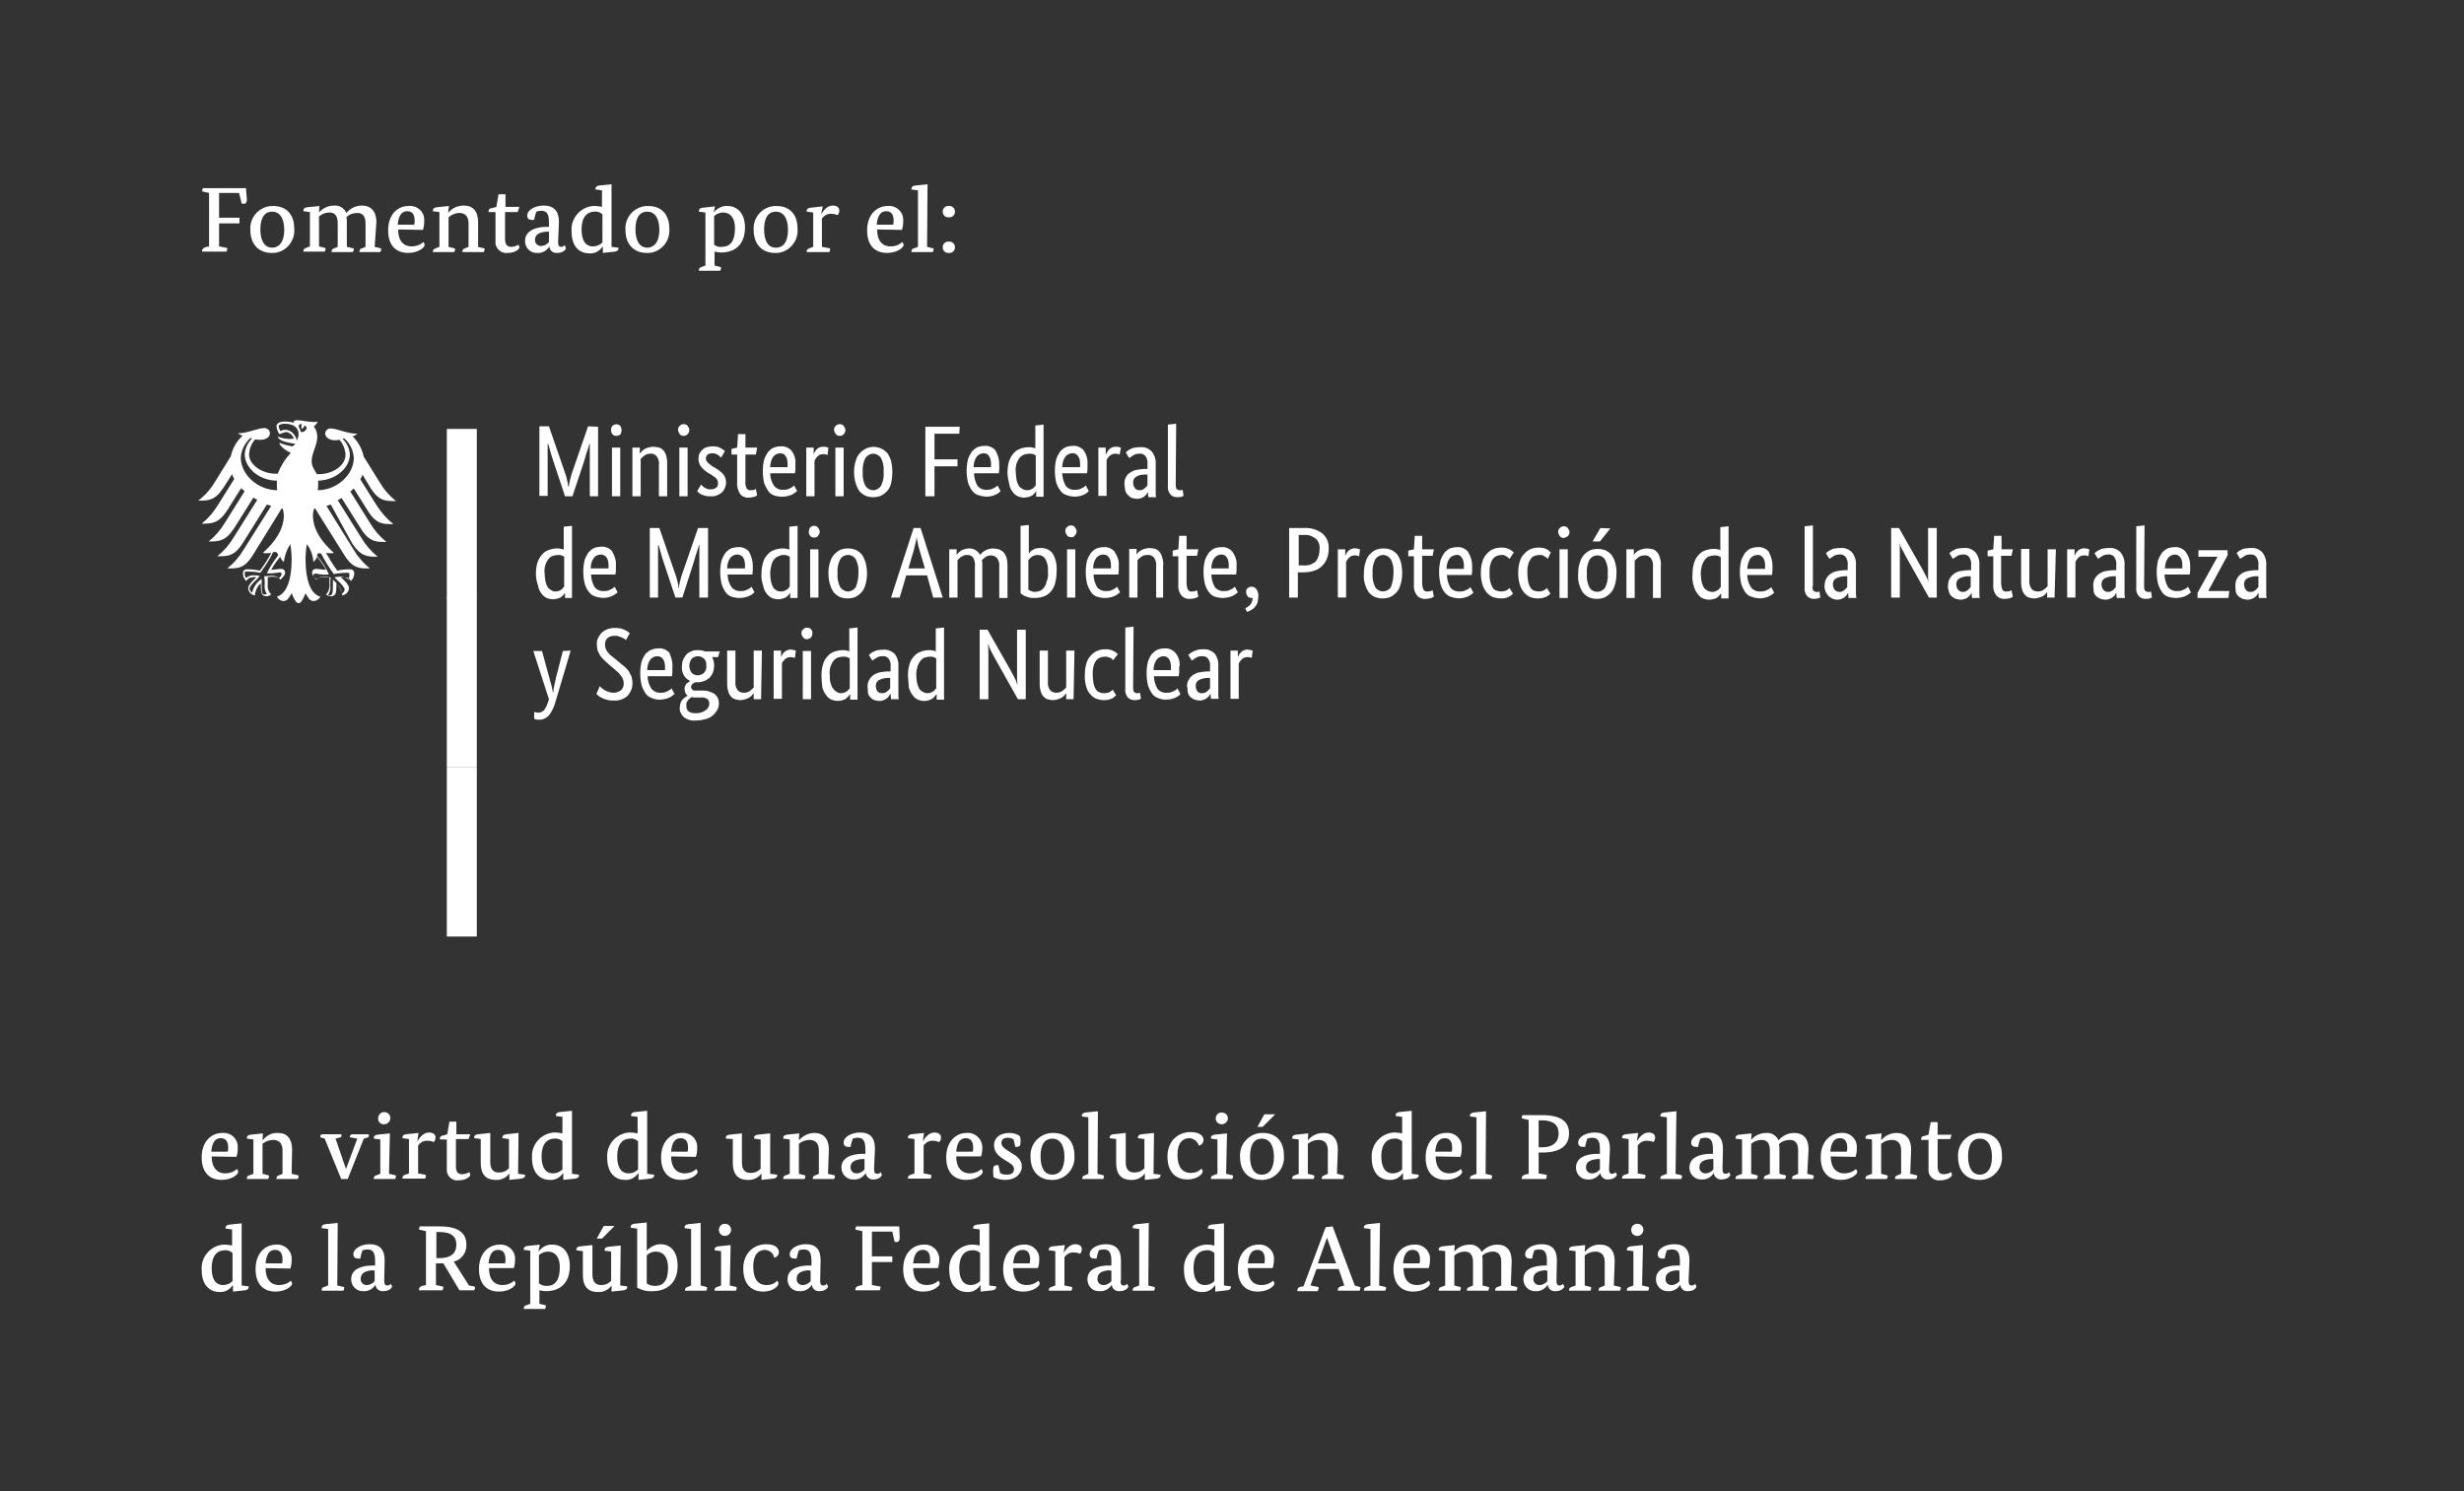 <?xml version="1.0" encoding="utf-8"?>
<!-- Generator: Adobe Illustrator 23.0.2, SVG Export Plug-In . SVG Version: 6.00 Build 0)  -->
<svg version="1.1" id="Capa_1" xmlns="http://www.w3.org/2000/svg" xmlns:xlink="http://www.w3.org/1999/xlink" x="0px" y="0px"
	 viewBox="0 0 566.9 343.1" style="enable-background:new 0 0 566.9 343.1;" xml:space="preserve">
<rect x="0" y="0" width="566.9" height="343.1" fill="#333333" stroke="none"/>
<style type="text/css">
	.st0{fill:#FFFFFF;}
</style>
<title>Logos_iki</title>
<path class="st0" d="M137.6,98.2v16h-1.9v-9c0-0.5,0-0.9,0-1.3s0-0.8,0-1.1s0-0.5,0-0.7h-0.1c-0.1,0.3-0.2,0.9-0.5,1.7
	s-0.5,1.7-0.8,2.6l-2.6,7.8H130l-2.6-7.8c-0.3-0.9-0.6-1.8-0.8-2.6s-0.4-1.4-0.5-1.7H126c0,0.2,0,0.4,0,0.7s0,0.7,0,1s0,0.8,0,1.3v9
	h-1.9v-16h2.2l3.8,11c0.2,0.5,0.3,1,0.4,1.5c0.1,0.4,0.2,0.8,0.2,1.3h0.2c0-0.4,0.1-0.8,0.2-1.3c0.1-0.5,0.3-1,0.4-1.5l3.8-11
	L137.6,98.2z M142.7,114.2h-1.9V103h1.9V114.2z M141.8,100.3c-0.3,0-0.7-0.1-0.9-0.4c-0.2-0.3-0.4-0.6-0.3-1c0-0.3,0.1-0.7,0.3-0.9
	c0.5-0.5,1.3-0.5,1.8,0c0.2,0.3,0.3,0.6,0.3,1c0,0.4-0.1,0.7-0.3,1C142.4,100.2,142.1,100.3,141.8,100.3L141.8,100.3z M151.6,114.2
	V107c0.1-0.7-0.1-1.4-0.5-2c-0.4-0.4-0.9-0.7-1.4-0.6c-0.5,0-1,0.1-1.4,0.4c-0.3,0.2-0.6,0.5-0.9,0.8v8.6h-1.9V103h1.7v1.3h0.1
	c0.1-0.1,0.2-0.3,0.3-0.4c0.2-0.2,0.4-0.4,0.6-0.5c0.3-0.2,0.6-0.3,0.9-0.4c0.4-0.1,0.8-0.2,1.2-0.2c0.5,0,0.9,0.1,1.4,0.2
	c0.4,0.1,0.7,0.4,1,0.7c0.3,0.4,0.5,0.8,0.6,1.3c0.2,0.6,0.2,1.3,0.2,1.9v7.3L151.6,114.2z M158.2,114.2h-1.9V103h1.9V114.2z
	 M157.3,100.3c-0.3,0-0.7-0.1-0.9-0.4c-0.2-0.3-0.4-0.6-0.4-1c0-0.4,0.1-0.7,0.4-0.9c0.2-0.3,0.6-0.4,0.9-0.4c0.3,0,0.7,0.1,0.9,0.4
	c0.2,0.3,0.4,0.6,0.4,0.9c0,0.4-0.1,0.7-0.4,1C157.9,100.2,157.6,100.3,157.3,100.3L157.3,100.3z M165.9,105.3
	c-0.2-0.2-0.4-0.4-0.7-0.6c-0.4-0.3-0.8-0.4-1.3-0.4c-0.4,0-0.8,0.1-1.1,0.3c-0.2,0.2-0.4,0.5-0.4,0.8c0,0.4,0.1,0.7,0.4,1
	c0.3,0.3,0.7,0.6,1.1,0.9l0.7,0.4c0.7,0.4,1.3,0.9,1.8,1.4c1,1.3,0.8,3.1-0.3,4.2c-0.7,0.6-1.7,1-2.6,0.9c-0.4,0-0.8,0-1.2-0.1
	c-0.3-0.1-0.6-0.2-0.9-0.3c-0.2-0.1-0.4-0.2-0.6-0.4c-0.1-0.1-0.3-0.3-0.4-0.4l0.9-1.5l0.3,0.3c0.1,0.1,0.3,0.3,0.5,0.4
	c0.2,0.1,0.4,0.2,0.6,0.3c0.3,0.1,0.5,0.1,0.8,0.1c0.5,0,0.9-0.1,1.3-0.4c0.3-0.2,0.4-0.6,0.4-0.9c0-0.2,0-0.5-0.1-0.7
	c-0.1-0.2-0.2-0.4-0.3-0.5c-0.2-0.2-0.3-0.3-0.5-0.4l-0.7-0.5l-0.7-0.4c-0.6-0.4-1.2-0.9-1.6-1.4c-0.4-0.5-0.6-1.2-0.6-1.9
	c0-0.4,0.1-0.8,0.2-1.1c0.2-0.3,0.4-0.7,0.7-0.9c0.3-0.3,0.6-0.5,1-0.6c0.4-0.1,0.8-0.2,1.3-0.2c0.4,0,0.7,0,1.1,0.1
	c0.5,0.1,1,0.4,1.4,0.7l0.4,0.3L165.9,105.3z M173.9,104.6h-2.4v6.2c-0.1,0.6,0.1,1.1,0.3,1.6c0.2,0.3,0.6,0.5,1,0.4
	c0.2,0,0.5,0,0.7-0.1c0.2-0.1,0.3-0.1,0.4-0.2l0.3,1.5c-0.2,0.1-0.4,0.2-0.6,0.3c-0.4,0.1-0.8,0.2-1.2,0.2c-0.8,0.1-1.6-0.2-2.1-0.8
	c-0.5-0.8-0.8-1.7-0.7-2.7v-6.4h-1.3v-1.3l1.3-0.3l0.2-3.1h1.7v3.1h2.7L173.9,104.6z M183,106.8c0,0.5,0,0.9,0,1.2s-0.1,0.7-0.1,0.9
	h-5.7c0,1,0.3,2,0.9,2.9c0.5,0.6,1.3,1,2.2,0.9c0.3,0,0.6,0,0.9-0.1c0.2-0.1,0.5-0.2,0.7-0.3c0.2-0.1,0.3-0.2,0.5-0.3
	c0.1-0.1,0.2-0.2,0.3-0.3l0.7,1.3l-0.4,0.3c-0.2,0.2-0.4,0.3-0.6,0.4c-0.3,0.2-0.7,0.3-1,0.4c-0.4,0.1-0.9,0.2-1.4,0.2
	c-0.6,0-1.3-0.1-1.9-0.3c-0.6-0.2-1.1-0.6-1.4-1.1c-0.4-0.6-0.7-1.2-0.9-1.8c-0.2-0.9-0.3-1.8-0.3-2.7c0-0.9,0.1-1.7,0.3-2.6
	c0.2-0.6,0.5-1.2,0.9-1.8c0.4-0.4,0.8-0.8,1.3-1c0.5-0.2,1.1-0.3,1.6-0.3c0.9-0.1,1.9,0.3,2.5,1C182.8,104.6,183.1,105.7,183,106.8
	L183,106.8z M179.5,104.3c-0.6,0-1.2,0.3-1.6,0.8c-0.5,0.7-0.7,1.6-0.7,2.4h4c0-0.1,0-0.2,0-0.3c0-0.2,0-0.3,0-0.5
	c0-0.6-0.1-1.3-0.5-1.8C180.5,104.5,180,104.3,179.5,104.3L179.5,104.3z M190.4,104.7c-0.1-0.1-0.2-0.1-0.3-0.1
	c-0.2-0.1-0.4-0.1-0.6-0.1c-0.5,0-1,0.1-1.4,0.5c-0.3,0.3-0.5,0.6-0.7,1v8.2h-1.9V103h1.7v1.5l0,0c0.1-0.2,0.2-0.4,0.3-0.6
	c0.1-0.2,0.3-0.4,0.5-0.6c0.2-0.2,0.4-0.3,0.7-0.4c0.3-0.1,0.6-0.1,0.9-0.1c0.2,0,0.4,0,0.6,0.1l0.4,0.1L190.4,104.7z M194.1,114.2
	h-1.9V103h1.9V114.2z M193.2,100.3c-0.3,0-0.7-0.1-0.9-0.4c-0.2-0.3-0.4-0.6-0.4-1c0-0.4,0.1-0.7,0.4-0.9c0.2-0.3,0.6-0.4,0.9-0.4
	c0.3,0,0.7,0.1,0.9,0.4c0.2,0.3,0.4,0.6,0.4,0.9c0,0.4-0.1,0.7-0.4,1C193.9,100.2,193.6,100.3,193.2,100.3L193.2,100.3z
	 M196.5,108.6c0-0.9,0.1-1.8,0.4-2.6c0.2-0.7,0.5-1.3,1-1.8c0.4-0.4,0.9-0.8,1.4-1c1.1-0.5,2.3-0.5,3.4,0c0.5,0.2,1,0.6,1.4,1
	c0.4,0.5,0.7,1.2,0.9,1.8c0.2,0.9,0.3,1.7,0.3,2.6c0,0.9-0.1,1.8-0.3,2.7c-0.2,0.7-0.5,1.3-1,1.8c-0.4,0.4-0.9,0.8-1.4,1
	c-0.5,0.2-1.1,0.3-1.7,0.3c-0.6,0-1.2-0.1-1.7-0.3c-0.5-0.2-1-0.6-1.4-1c-0.4-0.5-0.7-1.2-0.9-1.8
	C196.6,110.4,196.5,109.5,196.5,108.6L196.5,108.6z M203.3,108.6c0.1-1.1-0.1-2.2-0.6-3.2c-0.4-0.6-1.1-1-1.8-1
	c-0.7,0-1.4,0.4-1.8,1c-0.5,1-0.7,2.1-0.6,3.2c-0.1,1.1,0.1,2.2,0.6,3.2c0.4,0.6,1.1,1,1.8,1c0.7,0,1.4-0.4,1.8-1
	C203.2,110.8,203.4,109.7,203.3,108.6L203.3,108.6z M212.9,114.2v-16h7.9l-0.1,1.6H215v5.9h5.3v1.6H215v6.9L212.9,114.2z
	 M229.9,106.8c0,0.5,0,0.9,0,1.2s-0.1,0.7-0.1,0.9h-5.7c0,1,0.3,2,0.8,2.9c0.5,0.6,1.3,1,2.2,0.9c0.3,0,0.6,0,0.9-0.1
	c0.2-0.1,0.5-0.2,0.7-0.3c0.2-0.1,0.3-0.2,0.5-0.3c0.1-0.1,0.2-0.2,0.3-0.3l0.7,1.3c-0.1,0.1-0.2,0.2-0.3,0.3
	c-0.2,0.2-0.4,0.3-0.6,0.4c-0.3,0.2-0.7,0.3-1,0.4c-1.1,0.3-2.2,0.2-3.3-0.2c-0.6-0.2-1.1-0.6-1.4-1.1c-0.4-0.5-0.7-1.2-0.9-1.8
	c-0.2-0.9-0.3-1.8-0.3-2.7c0-0.9,0.1-1.7,0.3-2.6c0.2-0.6,0.5-1.2,0.9-1.8c0.4-0.4,0.8-0.8,1.3-1c0.5-0.2,1.1-0.3,1.6-0.3
	c0.9-0.1,1.9,0.3,2.5,1C229.6,104.6,229.9,105.7,229.9,106.8L229.9,106.8z M226.3,104.3c-0.6,0-1.2,0.3-1.6,0.8
	c-0.5,0.7-0.7,1.6-0.7,2.4h4c0-0.1,0-0.2,0-0.3c0-0.2,0-0.3,0-0.5c0-0.6-0.1-1.3-0.5-1.8C227.3,104.5,226.8,104.3,226.3,104.3
	L226.3,104.3z M231.8,108.8c0-1,0.1-1.9,0.4-2.8c0.3-0.7,0.6-1.3,1.1-1.8c0.4-0.5,1-0.8,1.6-1c0.6-0.2,1.2-0.3,1.8-0.3
	c0.3,0,0.6,0,0.9,0.1c0.2,0,0.4,0.1,0.6,0.2v-5.3l1.9-0.2v16.6h-1.7V113l0,0c-0.1,0.1-0.2,0.3-0.3,0.4c-0.1,0.2-0.3,0.3-0.5,0.5
	c-0.2,0.2-0.5,0.3-0.8,0.4c-0.4,0.1-0.8,0.2-1.1,0.2c-0.5,0-1-0.1-1.5-0.3c-0.5-0.2-0.9-0.6-1.2-1c-0.4-0.5-0.7-1.1-0.8-1.8
	C232,110.5,231.8,109.6,231.8,108.8L231.8,108.8z M236.2,112.8c0.5,0,1-0.1,1.4-0.4c0.2-0.1,0.3-0.2,0.4-0.4
	c0.1-0.1,0.2-0.2,0.3-0.3v-6.9c-0.2-0.1-0.4-0.2-0.6-0.3c-0.3-0.1-0.6-0.1-0.9-0.1c-0.4,0-0.8,0.1-1.2,0.2c-0.4,0.2-0.7,0.4-1,0.7
	c-0.3,0.4-0.5,0.8-0.7,1.3c-0.2,0.7-0.3,1.3-0.2,2c0,0.6,0.1,1.3,0.2,1.9c0.1,0.5,0.3,0.9,0.5,1.3c0.2,0.3,0.5,0.5,0.8,0.7
	C235.6,112.7,235.9,112.8,236.2,112.8L236.2,112.8z M250.2,106.8c0,0.5,0,0.9,0,1.2s-0.1,0.7-0.1,0.9h-5.7c0,1,0.3,2,0.8,2.9
	c0.5,0.6,1.3,1,2.2,0.9c0.3,0,0.6,0,0.9-0.1c0.2-0.1,0.5-0.2,0.7-0.3c0.2-0.1,0.3-0.2,0.5-0.3c0.1-0.1,0.2-0.2,0.3-0.3l0.7,1.3
	c-0.1,0.1-0.2,0.2-0.3,0.3c-0.2,0.2-0.4,0.3-0.6,0.4c-0.3,0.2-0.7,0.3-1,0.4c-1.1,0.3-2.2,0.2-3.3-0.2c-0.6-0.2-1.1-0.6-1.4-1.1
	c-0.4-0.5-0.7-1.2-0.9-1.8c-0.2-0.9-0.3-1.8-0.3-2.7c0-0.9,0.1-1.7,0.3-2.6c0.2-0.6,0.5-1.2,0.9-1.8c0.4-0.4,0.8-0.8,1.3-1
	c0.5-0.2,1.1-0.3,1.6-0.3c0.9-0.1,1.9,0.3,2.5,1C250,104.6,250.3,105.7,250.2,106.8L250.2,106.8z M246.7,104.3
	c-0.6,0-1.2,0.3-1.6,0.8c-0.5,0.7-0.7,1.6-0.7,2.4h4.1c0-0.1,0-0.2,0-0.3c0-0.2,0-0.3,0-0.5c0-0.6-0.1-1.3-0.5-1.8
	C247.7,104.5,247.2,104.2,246.7,104.3L246.7,104.3z M257.6,104.6c-0.1,0-0.2-0.1-0.3-0.1c-0.2-0.1-0.4-0.1-0.6-0.1
	c-0.5,0-1,0.1-1.4,0.5c-0.3,0.3-0.6,0.6-0.7,1v8.2h-1.9V103h1.7v1.5h0.1c0.1-0.2,0.2-0.4,0.3-0.6c0.1-0.2,0.3-0.4,0.5-0.6
	c0.2-0.2,0.4-0.3,0.7-0.4c0.3-0.1,0.6-0.1,0.9-0.1c0.2,0,0.4,0,0.6,0.1l0.4,0.1L257.6,104.6z M258.7,111.3c0-0.6,0.1-1.1,0.4-1.6
	c0.2-0.4,0.6-0.8,1-1c0.4-0.3,0.9-0.5,1.5-0.6c0.6-0.1,1.2-0.2,1.8-0.2h0.6v-1.1c0.1-0.7-0.1-1.4-0.5-1.9c-0.4-0.4-0.9-0.6-1.4-0.5
	c-0.5,0-1,0.1-1.4,0.4c-0.3,0.2-0.6,0.4-0.9,0.6l-0.8-1.3c0.1-0.1,0.3-0.3,0.5-0.4c0.2-0.2,0.5-0.3,0.7-0.4c0.3-0.2,0.7-0.3,1-0.3
	c0.4-0.1,0.8-0.1,1.2-0.1c1-0.1,1.9,0.3,2.6,1c0.7,0.9,1,2,0.9,3.1v5.1c0,0.5,0,1,0,1.4c0,0.3,0,0.6,0.1,0.9h-1.8l-0.1-1.2l0,0
	c-0.1,0.2-0.2,0.3-0.3,0.5c-0.1,0.2-0.3,0.3-0.5,0.5c-0.2,0.2-0.4,0.3-0.7,0.4c-0.3,0.1-0.6,0.2-0.9,0.2c-0.4,0-0.8-0.1-1.2-0.2
	c-0.4-0.1-0.7-0.4-1-0.7c-0.3-0.3-0.5-0.6-0.6-1C258.8,112.2,258.7,111.8,258.7,111.3L258.7,111.3z M262.1,112.8
	c0.2,0,0.5,0,0.7-0.1c0.2-0.1,0.4-0.2,0.5-0.3c0.1-0.1,0.3-0.2,0.4-0.4c0.1-0.1,0.2-0.2,0.3-0.3v-2.5h-0.6c-0.7,0-1.4,0.1-2,0.5
	c-0.5,0.3-0.7,0.8-0.7,1.3c0,0.5,0.1,0.9,0.4,1.3C261.3,112.6,261.7,112.8,262.1,112.8L262.1,112.8z M270.5,111.5c0,0.3,0,0.7,0.2,1
	c0.2,0.2,0.4,0.3,0.7,0.3c0.1,0,0.3,0,0.4,0c0.1,0,0.2-0.1,0.3-0.1l0.2,1.4c-0.2,0.1-0.3,0.1-0.5,0.2c-0.3,0.1-0.7,0.1-1,0.1
	c-0.6,0-1.1-0.2-1.5-0.6c-0.5-0.6-0.7-1.3-0.6-2.1v-14l1.9-0.2L270.5,111.5z M123.3,132.1c0-1,0.1-1.9,0.4-2.8
	c0.3-0.7,0.6-1.3,1.1-1.8c0.4-0.5,1-0.8,1.6-1c0.6-0.2,1.2-0.3,1.8-0.3c0.3,0,0.6,0,0.9,0.1c0.2,0,0.4,0.1,0.6,0.2v-5.3l1.9-0.2
	v16.6H130v-1.2l0,0c-0.1,0.1-0.2,0.3-0.3,0.4c-0.1,0.2-0.3,0.3-0.5,0.5c-0.2,0.2-0.5,0.3-0.8,0.4c-0.4,0.1-0.8,0.2-1.1,0.2
	c-0.5,0-1-0.1-1.5-0.3c-0.5-0.2-0.9-0.6-1.2-1c-0.4-0.5-0.7-1.1-0.8-1.8C123.5,133.9,123.3,133,123.3,132.1z M127.7,136.1
	c0.5,0,1-0.1,1.4-0.4c0.2-0.1,0.3-0.2,0.4-0.4c0.1-0.1,0.2-0.2,0.3-0.3v-6.9c-0.4-0.3-0.9-0.4-1.4-0.4c-0.4,0-0.8,0.1-1.2,0.2
	c-0.4,0.1-0.7,0.4-1,0.7c-0.3,0.4-0.5,0.8-0.7,1.3c-0.2,0.7-0.3,1.3-0.2,2c0,0.6,0.1,1.3,0.2,1.9c0.1,0.4,0.3,0.9,0.5,1.3
	c0.2,0.3,0.5,0.5,0.8,0.7C127.1,136,127.4,136.1,127.7,136.1L127.7,136.1z M141.7,130.1c0,0.4,0,0.8,0,1.2c0,0.4-0.1,0.6-0.1,0.9
	H136c0,1,0.3,2,0.8,2.9c0.5,0.6,1.3,1,2.2,0.9c0.3,0,0.6,0,0.9-0.1c0.2-0.1,0.5-0.2,0.7-0.3c0.2-0.1,0.3-0.2,0.5-0.3l0.3-0.3
	l0.7,1.3c-0.1,0.1-0.2,0.2-0.4,0.3c-0.2,0.2-0.4,0.3-0.6,0.4c-0.3,0.2-0.7,0.3-1,0.4c-1.1,0.3-2.2,0.2-3.3-0.2
	c-0.6-0.2-1-0.6-1.4-1.1c-0.4-0.5-0.7-1.2-0.9-1.9c-0.2-0.9-0.3-1.8-0.3-2.7c0-0.9,0.1-1.7,0.3-2.6c0.2-0.6,0.5-1.2,0.9-1.8
	c0.4-0.4,0.8-0.8,1.3-1c0.5-0.2,1.1-0.3,1.6-0.3c0.9-0.1,1.9,0.3,2.5,1C141.5,128,141.8,129.1,141.7,130.1L141.7,130.1z
	 M138.2,127.6c-0.6,0-1.2,0.3-1.6,0.8c-0.5,0.7-0.7,1.6-0.7,2.4h4.1c0-0.1,0-0.2,0-0.3c0-0.1,0-0.3,0-0.5c0-0.6-0.1-1.3-0.5-1.8
	C139.2,127.8,138.7,127.6,138.2,127.6L138.2,127.6z M162.9,121.5v16h-2v-9c0-0.5,0-0.9,0-1.3s0-0.8,0-1.1s0-0.6,0-0.7h-0.1
	c-0.1,0.4-0.2,0.9-0.5,1.7s-0.5,1.7-0.8,2.6l-2.5,7.8h-1.6l-2.6-7.8c-0.3-0.9-0.6-1.8-0.8-2.6s-0.4-1.4-0.5-1.7h-0.1
	c0,0.2,0,0.4,0,0.8s0,0.7,0,1s0,0.8,0,1.3v9h-1.9v-16h2.2l3.8,11c0.2,0.5,0.3,1,0.4,1.5c0.1,0.4,0.2,0.8,0.2,1.3h0.1
	c0-0.4,0.1-0.8,0.2-1.3c0.1-0.5,0.3-1,0.4-1.5l3.8-11L162.9,121.5z M173.2,130.1c0,0.5,0,0.9,0,1.2s-0.1,0.6-0.1,0.9h-5.7
	c0,1,0.3,2,0.9,2.9c0.5,0.6,1.3,1,2.2,0.9c0.3,0,0.6,0,0.9-0.1c0.2-0.1,0.5-0.2,0.7-0.3c0.2-0.1,0.3-0.2,0.5-0.3l0.3-0.3l0.7,1.3
	l-0.4,0.3c-0.2,0.2-0.4,0.3-0.6,0.4c-0.3,0.2-0.7,0.3-1,0.4c-0.4,0.1-0.9,0.2-1.4,0.2c-0.6,0-1.3-0.1-1.9-0.3
	c-0.6-0.2-1.1-0.6-1.4-1.1c-0.4-0.6-0.7-1.2-0.9-1.9c-0.2-0.9-0.3-1.8-0.3-2.7c0-0.9,0.1-1.7,0.3-2.6c0.2-0.6,0.5-1.2,0.9-1.8
	c0.4-0.4,0.8-0.8,1.3-1c0.5-0.2,1.1-0.3,1.6-0.3c0.9-0.1,1.9,0.3,2.5,1C172.9,128,173.2,129.1,173.2,130.1L173.2,130.1z
	 M169.6,127.6c-0.6,0-1.2,0.3-1.6,0.8c-0.5,0.7-0.7,1.6-0.7,2.4h4.1c0-0.1,0-0.2,0-0.3c0-0.1,0-0.3,0-0.5c0-0.6-0.1-1.3-0.5-1.8
	C170.6,127.8,170.1,127.6,169.6,127.6L169.6,127.6z M175.2,132.1c0-1,0.1-1.9,0.4-2.8c0.2-0.7,0.6-1.3,1.1-1.8c0.4-0.5,1-0.8,1.6-1
	c0.6-0.2,1.2-0.3,1.8-0.3c0.3,0,0.6,0,0.9,0.1c0.2,0,0.4,0.1,0.6,0.2v-5.3l1.9-0.2v16.6h-1.7v-1.2l0,0c-0.1,0.1-0.2,0.3-0.3,0.4
	c-0.1,0.2-0.3,0.3-0.5,0.5c-0.2,0.2-0.5,0.3-0.8,0.4c-0.4,0.1-0.7,0.2-1.1,0.2c-0.5,0-1-0.1-1.5-0.3c-0.5-0.2-0.9-0.6-1.2-1
	c-0.4-0.5-0.7-1.1-0.8-1.8C175.3,133.9,175.1,133,175.2,132.1L175.2,132.1z M179.6,136.1c0.3,0,0.5,0,0.8-0.1
	c0.2-0.1,0.4-0.2,0.6-0.3c0.2-0.1,0.3-0.2,0.4-0.4c0.1-0.1,0.2-0.2,0.3-0.3v-6.9c-0.2-0.1-0.4-0.2-0.6-0.3c-0.3-0.1-0.6-0.1-0.8-0.1
	c-0.4,0-0.8,0.1-1.2,0.3c-0.4,0.1-0.7,0.4-1,0.7c-0.3,0.4-0.5,0.8-0.6,1.3c-0.2,0.7-0.3,1.3-0.3,2c0,0.6,0.1,1.3,0.2,1.9
	c0.1,0.4,0.3,0.9,0.5,1.3c0.2,0.3,0.5,0.5,0.8,0.7C178.9,136,179.2,136.1,179.6,136.1L179.6,136.1z M188.3,137.5h-1.9v-11.1h1.9
	V137.5z M187.3,123.7c-0.3,0-0.7-0.1-0.9-0.4c-0.2-0.3-0.4-0.6-0.3-1c0-0.3,0.1-0.7,0.3-0.9c0.2-0.3,0.6-0.4,0.9-0.4
	c0.3,0,0.7,0.1,0.9,0.4c0.2,0.3,0.4,0.6,0.4,0.9c0,0.4-0.1,0.7-0.4,1C188,123.6,187.7,123.7,187.3,123.7L187.3,123.7z M190.6,131.9
	c0-0.9,0.1-1.8,0.4-2.6c0.2-0.7,0.5-1.3,1-1.8c0.4-0.4,0.9-0.8,1.4-1c0.5-0.2,1.1-0.3,1.7-0.3c0.6,0,1.2,0.1,1.7,0.3
	c0.5,0.2,1,0.6,1.4,1c0.4,0.5,0.7,1.2,0.9,1.8c0.5,1.7,0.5,3.6,0,5.3c-0.2,0.7-0.5,1.3-1,1.8c-0.4,0.4-0.9,0.8-1.4,1
	c-0.5,0.2-1.1,0.3-1.7,0.3c-0.6,0-1.2-0.1-1.7-0.3c-0.5-0.2-1-0.6-1.4-1c-0.4-0.5-0.7-1.2-0.9-1.8
	C190.7,133.7,190.6,132.8,190.6,131.9L190.6,131.9z M197.5,131.9c0.1-1.1-0.1-2.2-0.6-3.2c-0.6-1-1.9-1.3-2.9-0.7
	c-0.3,0.2-0.5,0.4-0.7,0.7c-0.5,1-0.7,2.1-0.6,3.2c-0.1,1.1,0.1,2.2,0.6,3.2c0.4,0.6,1.1,1,1.8,1c0.7,0,1.4-0.4,1.8-1
	C197.3,134.1,197.5,133,197.5,131.9L197.5,131.9z M216.9,137.5h-2.2l-1.4-5.1h-4.8l-1.5,5.1h-2l5.2-16h1.6L216.9,137.5z
	 M212.8,130.8l-1.3-4.4c-0.2-0.6-0.3-1.2-0.4-1.7c-0.1-0.4-0.2-0.9-0.2-1.3l0,0c0,0.4-0.1,0.9-0.2,1.3c-0.1,0.5-0.3,1.1-0.4,1.7
	l-1.3,4.4H212.8z M224.3,137.5v-7.2c0.1-0.7-0.1-1.4-0.4-2c-0.3-0.4-0.8-0.6-1.3-0.6c-0.3,0-0.6,0-0.8,0.1c-0.2,0.1-0.4,0.2-0.6,0.3
	c-0.2,0.1-0.3,0.2-0.5,0.4c-0.1,0.1-0.3,0.3-0.4,0.4v8.6h-1.9v-11.1h1.7v1.3l0,0c0.1-0.2,0.2-0.3,0.3-0.4c0.2-0.2,0.4-0.4,0.6-0.5
	c0.2-0.2,0.5-0.3,0.8-0.4c0.3-0.1,0.7-0.2,1-0.2c1.1-0.1,2.2,0.5,2.7,1.5c0.1-0.2,0.3-0.3,0.4-0.5c0.7-0.6,1.6-1,2.5-1
	c2.3,0,3.4,1.3,3.4,3.9v7.5h-1.9v-7.2c0.1-0.7-0.1-1.4-0.5-2c-0.4-0.4-0.9-0.6-1.4-0.6c-0.5,0-0.9,0.1-1.3,0.4
	c-0.3,0.2-0.6,0.5-0.8,0.7c0,0.2,0.1,0.4,0.1,0.5c0,0.2,0,0.4,0,0.6v7.5L224.3,137.5z M243.1,131.4c0,1-0.1,2-0.4,3
	c-0.2,0.7-0.6,1.4-1.1,1.9c-0.5,0.5-1,0.8-1.6,1c-0.6,0.2-1.3,0.3-2,0.3c-0.4,0-0.8,0-1.2-0.1c-0.3-0.1-0.6-0.2-0.9-0.3
	c-0.2-0.1-0.5-0.2-0.7-0.4l-0.4-0.3v-15.5l1.9-0.2v6.5h0.1c0.1-0.1,0.2-0.3,0.3-0.4c0.2-0.2,0.3-0.3,0.6-0.4
	c0.2-0.2,0.5-0.3,0.8-0.3c0.3-0.1,0.7-0.1,1-0.1c1.1,0,2.1,0.4,2.7,1.3C242.9,128.5,243.2,130,243.1,131.4L243.1,131.4z
	 M241.1,131.6c0.1-1-0.1-2.1-0.6-3c-0.4-0.6-1-0.9-1.7-0.9c-0.5,0-1,0.1-1.4,0.4c-0.3,0.2-0.6,0.5-0.8,0.8v6.8
	c0.2,0.1,0.4,0.2,0.6,0.3c0.3,0.1,0.5,0.2,0.8,0.2c0.4,0,0.8-0.1,1.2-0.2c0.4-0.2,0.7-0.4,1-0.8c0.3-0.4,0.5-0.9,0.6-1.4
	C241.1,133.1,241.2,132.4,241.1,131.6L241.1,131.6z M247.4,137.5h-1.9v-11.1h1.9L247.4,137.5z M246.4,123.6c-0.3,0-0.7-0.1-0.9-0.4
	c-0.2-0.3-0.4-0.6-0.4-1c0-0.4,0.1-0.7,0.4-0.9c0.2-0.3,0.6-0.4,0.9-0.4c0.3,0,0.7,0.1,0.9,0.4c0.2,0.3,0.4,0.6,0.4,0.9
	c0,0.4-0.1,0.7-0.4,1C247.1,123.5,246.8,123.7,246.4,123.6L246.4,123.6z M257.4,130.1c0,0.5,0,0.9,0,1.2s-0.1,0.6-0.1,0.9h-5.7
	c0,1,0.3,2,0.8,2.9c0.5,0.6,1.3,1,2.2,0.9c0.3,0,0.6,0,0.9-0.1c0.2-0.1,0.5-0.2,0.7-0.3c0.2-0.1,0.3-0.2,0.5-0.3l0.3-0.3l0.7,1.3
	l-0.4,0.3c-0.2,0.2-0.4,0.3-0.6,0.4c-0.3,0.2-0.7,0.3-1,0.4c-0.4,0.1-0.9,0.2-1.4,0.2c-0.6,0-1.3-0.1-1.9-0.3
	c-0.6-0.2-1.1-0.6-1.4-1.1c-0.4-0.6-0.7-1.2-0.9-1.9c-0.2-0.9-0.3-1.8-0.3-2.7c0-0.9,0.1-1.7,0.3-2.6c0.2-0.6,0.5-1.2,0.9-1.8
	c0.4-0.4,0.8-0.8,1.3-1c0.5-0.2,1.1-0.3,1.6-0.3c0.9-0.1,1.9,0.3,2.5,1C257.1,128,257.5,129,257.4,130.1L257.4,130.1z M253.8,127.6
	c-0.6,0-1.2,0.3-1.6,0.8c-0.5,0.7-0.7,1.6-0.7,2.4h4.1c0-0.1,0-0.2,0-0.3c0-0.1,0-0.3,0-0.5c0-0.6-0.1-1.3-0.5-1.8
	C254.8,127.8,254.4,127.6,253.8,127.6L253.8,127.6z M266,137.5v-7.2c0.1-0.7-0.1-1.4-0.5-2c-0.4-0.4-0.9-0.7-1.5-0.6
	c-0.5,0-1,0.1-1.4,0.4c-0.3,0.2-0.6,0.5-0.9,0.8v8.6h-1.9v-11.2h1.7v1.3h0c0.1-0.1,0.2-0.3,0.3-0.4c0.2-0.2,0.4-0.4,0.6-0.5
	c0.3-0.2,0.6-0.3,0.9-0.4c0.4-0.1,0.8-0.2,1.1-0.2c0.5,0,0.9,0.1,1.4,0.2c0.4,0.1,0.7,0.4,1,0.7c0.3,0.4,0.5,0.8,0.6,1.3
	c0.2,0.6,0.3,1.3,0.2,1.9v7.3H266z M275.4,127.9H273v6.2c0,0.6,0.1,1.1,0.3,1.6c0.2,0.3,0.6,0.5,1,0.4c0.2,0,0.5,0,0.7-0.1
	c0.2-0.1,0.3-0.1,0.4-0.2l0.3,1.5c-0.2,0.1-0.4,0.2-0.6,0.3c-0.4,0.1-0.8,0.2-1.2,0.2c-0.8,0.1-1.6-0.2-2.1-0.8
	c-0.6-0.8-0.8-1.7-0.7-2.6v-6.4h-1.3v-1.3l1.3-0.3l0.2-3.1h1.7v3.1h2.7L275.4,127.9z M284.5,130.1c0,0.5,0,0.9,0,1.2
	s-0.1,0.6-0.1,0.9h-5.7c0,1,0.3,2,0.8,2.9c0.5,0.6,1.3,1,2.2,0.9c0.3,0,0.6,0,0.9-0.1c0.2-0.1,0.5-0.2,0.7-0.3
	c0.2-0.1,0.3-0.2,0.5-0.3l0.3-0.3l0.7,1.3c-0.1,0.1-0.2,0.2-0.4,0.3c-0.2,0.2-0.4,0.3-0.6,0.4c-0.3,0.2-0.7,0.3-1,0.4
	c-0.4,0.1-0.9,0.2-1.4,0.2c-0.6,0-1.3-0.1-1.9-0.3c-0.6-0.2-1-0.6-1.4-1.1c-0.4-0.5-0.7-1.2-0.9-1.9c-0.2-0.9-0.3-1.8-0.3-2.7
	c0-0.9,0.1-1.7,0.3-2.6c0.2-0.6,0.5-1.2,0.9-1.8c0.4-0.4,0.8-0.8,1.3-1c0.5-0.2,1.1-0.3,1.6-0.3c0.9-0.1,1.9,0.3,2.5,1
	C284.3,128,284.6,129.1,284.5,130.1L284.5,130.1z M281,127.6c-0.6,0-1.2,0.3-1.6,0.8c-0.5,0.7-0.7,1.6-0.7,2.4h4c0-0.1,0-0.2,0-0.3
	c0-0.1,0-0.3,0-0.5c0-0.6-0.1-1.3-0.5-1.8C282,127.8,281.5,127.6,281,127.6L281,127.6z M286.7,136.2c0-0.4,0.1-0.7,0.4-0.9
	c0.2-0.2,0.5-0.3,0.9-0.3c0.4,0,0.8,0.2,1.1,0.6c0.3,0.5,0.5,1.1,0.4,1.7c0,0.5-0.1,0.9-0.2,1.4c-0.1,0.4-0.4,0.7-0.6,1
	c-0.3,0.3-0.5,0.5-0.9,0.7c-0.3,0.2-0.6,0.3-0.9,0.4l-0.4-0.8c0.4-0.2,0.8-0.5,1.2-0.9c0.3-0.4,0.5-1,0.5-1.5H288
	c-0.3,0-0.7-0.1-0.9-0.3C286.8,136.9,286.7,136.5,286.7,136.2L286.7,136.2z M305.7,126.3c0,0.7-0.1,1.5-0.4,2.2
	c-0.2,0.6-0.6,1.2-1.1,1.7c-0.5,0.5-1.1,0.9-1.8,1.1c-0.8,0.3-1.7,0.4-2.6,0.4h-1.2v5.8h-2v-16h3.3c1.6-0.1,3.1,0.3,4.4,1.3
	C305.3,123.7,305.8,125,305.7,126.3L305.7,126.3z M303.6,126.4c0.1-0.9-0.2-1.8-0.8-2.4c-0.8-0.6-1.7-1-2.7-0.9h-1.3v7h1.2
	c1,0.1,2.1-0.3,2.8-1C303.3,128.4,303.6,127.4,303.6,126.4L303.6,126.4z M312.7,128c-0.1,0-0.2-0.1-0.3-0.1
	c-0.2-0.1-0.4-0.1-0.6-0.1c-0.5,0-1,0.1-1.4,0.5c-0.3,0.3-0.5,0.6-0.7,1v8.2h-1.9v-11.1h1.7v1.5l0,0c0.1-0.2,0.2-0.4,0.3-0.6
	c0.1-0.2,0.3-0.4,0.5-0.6c0.2-0.2,0.4-0.3,0.7-0.4c0.3-0.1,0.6-0.2,0.9-0.1c0.2,0,0.4,0,0.6,0.1l0.4,0.1L312.7,128z M313.8,131.9
	c0-0.9,0.1-1.8,0.4-2.6c0.2-0.7,0.5-1.3,1-1.8c0.4-0.4,0.9-0.8,1.4-1c0.5-0.2,1.1-0.3,1.7-0.3c0.6,0,1.2,0.1,1.7,0.3
	c0.5,0.2,1,0.6,1.4,1c0.4,0.5,0.7,1.2,0.9,1.8c0.2,0.9,0.3,1.7,0.3,2.6c0,0.9-0.1,1.8-0.4,2.7c-0.2,0.7-0.5,1.3-1,1.8
	c-0.4,0.4-0.9,0.8-1.4,1c-0.5,0.2-1.1,0.3-1.7,0.3c-0.6,0-1.2-0.1-1.7-0.3c-0.5-0.2-1-0.6-1.4-1c-0.4-0.5-0.7-1.2-0.9-1.8
	C313.8,133.7,313.7,132.8,313.8,131.9L313.8,131.9z M320.6,131.9c0.1-1.1-0.1-2.2-0.6-3.2c-0.4-0.6-1.1-1-1.8-1
	c-0.7,0-1.4,0.4-1.8,1c-0.5,1-0.7,2.1-0.6,3.2c-0.1,1.1,0.1,2.2,0.6,3.2c0.6,1,2,1.3,3,0.6c0.3-0.2,0.5-0.4,0.6-0.6
	C320.4,134.1,320.6,133,320.6,131.9L320.6,131.9z M329.6,127.9h-2.4v6.2c0,0.6,0.1,1.1,0.3,1.6c0.2,0.3,0.6,0.5,1,0.4
	c0.2,0,0.5,0,0.7-0.1c0.2-0.1,0.3-0.1,0.4-0.2l0.3,1.5c-0.2,0.1-0.4,0.2-0.6,0.3c-0.4,0.1-0.8,0.2-1.2,0.2c-0.8,0.1-1.6-0.2-2.1-0.8
	c-0.6-0.8-0.8-1.7-0.7-2.6v-6.4h-1.3v-1.3l1.3-0.3l0.2-3.1h1.7v3.1h2.7L329.6,127.9z M338.7,130.2c0,0.4,0,0.8,0,1.2
	c0,0.4-0.1,0.6-0.1,0.9h-5.7c0,1,0.3,2,0.8,2.9c0.5,0.6,1.3,1,2.2,0.9c0.3,0,0.6,0,0.9-0.1c0.2-0.1,0.5-0.2,0.7-0.3
	c0.2-0.1,0.3-0.2,0.5-0.3l0.3-0.3l0.7,1.3l-0.4,0.3c-0.2,0.2-0.4,0.3-0.6,0.4c-0.3,0.2-0.7,0.3-1,0.4c-1.1,0.3-2.2,0.2-3.3-0.2
	c-0.6-0.2-1-0.6-1.4-1.1c-0.4-0.5-0.7-1.2-0.9-1.9c-0.2-0.9-0.3-1.8-0.3-2.7c0-0.9,0.1-1.7,0.3-2.6c0.2-0.6,0.5-1.2,0.9-1.8
	c0.4-0.4,0.8-0.8,1.3-1c0.5-0.2,1.1-0.3,1.6-0.3c0.9-0.1,1.9,0.3,2.5,1C338.4,128,338.7,129.1,338.7,130.2L338.7,130.2z
	 M335.1,127.7c-0.6,0-1.2,0.3-1.6,0.8c-0.5,0.7-0.7,1.6-0.7,2.4h4c0-0.1,0-0.2,0-0.3c0-0.1,0-0.3,0-0.5c0-0.6-0.1-1.3-0.5-1.8
	C336.1,127.9,335.6,127.6,335.1,127.7L335.1,127.7z M347.3,128.6l-0.2-0.2c-0.1-0.1-0.3-0.2-0.4-0.3c-0.2-0.1-0.4-0.2-0.5-0.3
	c-0.2-0.1-0.5-0.1-0.7-0.1c-0.4,0-0.8,0.1-1.1,0.2c-0.4,0.2-0.7,0.4-0.9,0.7c-0.3,0.4-0.5,0.8-0.6,1.3c-0.2,0.6-0.2,1.2-0.2,1.9
	c0,0.7,0,1.4,0.2,2.1c0.1,0.5,0.3,0.9,0.5,1.3c0.2,0.3,0.5,0.6,0.9,0.7c0.3,0.1,0.7,0.2,1.1,0.2c0.5,0,0.9-0.1,1.3-0.3
	c0.2-0.1,0.4-0.3,0.6-0.5l0.8,1.3c-0.1,0.1-0.2,0.2-0.3,0.3c-0.2,0.1-0.4,0.3-0.6,0.4c-0.3,0.1-0.5,0.2-0.8,0.3
	c-1,0.2-2,0.1-2.9-0.2c-0.5-0.2-1-0.6-1.4-1c-0.4-0.5-0.8-1.1-1-1.8c-0.3-0.9-0.4-1.8-0.4-2.8c0-0.9,0.1-1.8,0.4-2.7
	c0.2-0.7,0.6-1.3,1.1-1.8c0.4-0.4,0.9-0.8,1.5-1c0.5-0.2,1.1-0.3,1.7-0.3c0.4,0,0.7,0,1.1,0.1c0.3,0.1,0.6,0.2,0.8,0.3
	c0.2,0.1,0.4,0.2,0.6,0.4l0.4,0.3L347.3,128.6z M356.1,128.6c-0.1-0.1-0.1-0.1-0.2-0.2c-0.1-0.1-0.2-0.2-0.4-0.3
	c-0.2-0.1-0.4-0.2-0.5-0.3c-0.2-0.1-0.5-0.1-0.8-0.1c-0.4,0-0.8,0.1-1.1,0.2c-0.4,0.1-0.7,0.4-0.9,0.7c-0.3,0.4-0.5,0.8-0.6,1.3
	c-0.2,0.6-0.2,1.2-0.2,1.9c0,0.7,0.1,1.4,0.2,2.1c0.1,0.5,0.3,0.9,0.5,1.3c0.2,0.3,0.5,0.6,0.8,0.7c0.3,0.1,0.7,0.2,1.1,0.2
	c0.5,0,0.9-0.1,1.3-0.3c0.2-0.1,0.4-0.3,0.6-0.5l0.8,1.3c-0.1,0.1-0.2,0.2-0.3,0.3c-0.2,0.1-0.4,0.3-0.6,0.4
	c-0.3,0.1-0.6,0.2-0.9,0.3c-0.4,0.1-0.8,0.1-1.1,0.1c-0.6,0-1.2-0.1-1.7-0.3c-0.5-0.2-1-0.6-1.4-1c-0.4-0.5-0.8-1.1-1-1.8
	c-0.3-0.9-0.4-1.8-0.4-2.8c0-0.9,0.1-1.8,0.4-2.7c0.2-0.7,0.6-1.3,1.1-1.8c0.4-0.4,0.9-0.8,1.5-1c0.5-0.2,1.1-0.3,1.7-0.3
	c0.4,0,0.7,0,1.1,0.1c0.3,0.1,0.6,0.2,0.8,0.3c0.2,0.1,0.4,0.2,0.5,0.4l0.4,0.3L356.1,128.6z M360.7,137.6h-1.9v-11.2h1.9V137.6z
	 M359.8,123.8c-0.3,0-0.7-0.1-0.9-0.4c-0.2-0.3-0.4-0.6-0.4-1c0-0.4,0.1-0.7,0.4-0.9c0.2-0.3,0.6-0.4,0.9-0.4c0.3,0,0.7,0.1,0.9,0.4
	c0.2,0.3,0.4,0.6,0.4,0.9c0,0.4-0.1,0.7-0.4,1C360.4,123.6,360.1,123.7,359.8,123.8L359.8,123.8z M363.1,132c0-0.9,0.1-1.8,0.4-2.6
	c0.2-0.7,0.5-1.3,1-1.8c0.4-0.4,0.9-0.8,1.4-1c1.1-0.4,2.3-0.4,3.4,0c0.5,0.2,1,0.6,1.4,1c0.4,0.5,0.7,1.2,0.9,1.8
	c0.2,0.9,0.4,1.7,0.3,2.6c0,0.9-0.1,1.8-0.4,2.7c-0.2,0.7-0.5,1.3-1,1.8c-0.4,0.4-0.9,0.8-1.4,1c-0.5,0.2-1.1,0.3-1.7,0.3
	c-0.6,0-1.2-0.1-1.7-0.3c-0.5-0.2-1-0.6-1.4-1c-0.4-0.5-0.7-1.2-0.9-1.8C363.1,133.8,363,132.9,363.1,132L363.1,132z M369.9,132
	c0.1-1.1-0.1-2.2-0.6-3.2c-0.6-1-1.9-1.3-2.9-0.7c-0.3,0.2-0.5,0.4-0.7,0.7c-0.5,1-0.7,2.1-0.6,3.2c-0.1,1.1,0.1,2.2,0.6,3.2
	c0.6,1,2,1.3,3,0.6c0.3-0.2,0.5-0.4,0.6-0.6C369.8,134.2,370,133.1,369.9,132L369.9,132z M370.5,121.6l-2.4,3h-1.7l1.8-3.1
	L370.5,121.6L370.5,121.6z M380.3,137.6v-7.2c0.1-0.7-0.1-1.4-0.5-2c-0.4-0.4-0.9-0.7-1.4-0.6c-0.5,0-1,0.1-1.4,0.4
	c-0.3,0.2-0.6,0.5-0.9,0.8v8.6h-1.9v-11.2h1.7v1.3h0c0.1-0.1,0.2-0.3,0.3-0.4c0.2-0.2,0.4-0.4,0.6-0.5c0.3-0.2,0.6-0.3,0.9-0.4
	c0.4-0.1,0.8-0.2,1.2-0.2c0.5,0,0.9,0.1,1.4,0.2c0.4,0.1,0.7,0.4,1,0.7c0.3,0.4,0.5,0.8,0.6,1.3c0.2,0.6,0.3,1.3,0.2,1.9v7.3
	L380.3,137.6z M389.4,132.2c0-1,0.1-1.9,0.4-2.8c0.2-0.7,0.6-1.3,1.1-1.8c0.4-0.5,1-0.8,1.6-1c0.6-0.2,1.2-0.3,1.8-0.3
	c0.3,0,0.6,0,0.9,0.1c0.2,0,0.4,0.1,0.6,0.2v-5.3l1.9-0.2v16.6H396v-1.2h0c-0.1,0.1-0.2,0.3-0.3,0.4c-0.2,0.2-0.3,0.3-0.5,0.5
	c-0.2,0.2-0.5,0.3-0.8,0.4c-0.4,0.1-0.8,0.2-1.1,0.2c-0.5,0-1-0.1-1.5-0.3c-0.5-0.2-0.9-0.6-1.2-1c-0.4-0.5-0.7-1.1-0.9-1.8
	C389.4,133.9,389.3,133,389.4,132.2L389.4,132.2z M393.8,136.2c0.3,0,0.5,0,0.8-0.1c0.2-0.1,0.4-0.2,0.6-0.3
	c0.2-0.1,0.3-0.2,0.4-0.4c0.1-0.1,0.2-0.2,0.3-0.3v-6.9c-0.2-0.1-0.4-0.2-0.6-0.3c-0.3-0.1-0.6-0.1-0.8-0.1c-0.4,0-0.8,0.1-1.2,0.2
	c-0.4,0.1-0.7,0.4-1,0.7c-0.3,0.4-0.5,0.8-0.7,1.3c-0.2,0.7-0.3,1.3-0.3,2c0,0.6,0.1,1.3,0.2,1.9c0.1,0.4,0.3,0.9,0.5,1.3
	c0.2,0.3,0.5,0.5,0.8,0.7C393.1,136.1,393.4,136.1,393.8,136.2L393.8,136.2z M407.8,130.2c0,0.5,0,0.9,0,1.2s-0.1,0.6-0.1,0.9H402
	c0,1,0.3,2,0.9,2.9c0.5,0.6,1.3,1,2.2,0.9c0.3,0,0.6,0,0.9-0.1c0.2-0.1,0.5-0.2,0.7-0.3c0.2-0.1,0.3-0.2,0.5-0.3
	c0.1-0.1,0.2-0.2,0.3-0.3l0.7,1.3l-0.4,0.3c-0.2,0.2-0.4,0.3-0.6,0.4c-0.3,0.2-0.7,0.3-1,0.4c-1.1,0.3-2.2,0.2-3.3-0.2
	c-0.6-0.2-1.1-0.6-1.4-1.1c-0.4-0.6-0.7-1.2-0.9-1.9c-0.2-0.9-0.3-1.8-0.3-2.7c0-0.9,0.1-1.7,0.3-2.6c0.2-0.6,0.5-1.2,0.9-1.8
	c0.4-0.4,0.8-0.8,1.3-1c0.5-0.2,1.1-0.3,1.6-0.3c0.9-0.1,1.9,0.3,2.5,1C407.5,128,407.8,129.1,407.8,130.2L407.8,130.2z
	 M404.3,127.7c-0.6,0-1.2,0.3-1.6,0.8c-0.4,0.7-0.7,1.6-0.7,2.4h4.1c0-0.1,0-0.2,0-0.3s0-0.3,0-0.5c0-0.6-0.1-1.3-0.5-1.8
	C405.2,127.8,404.7,127.6,404.3,127.7L404.3,127.7z M417,134.9c0,0.3,0,0.7,0.2,1c0.2,0.2,0.4,0.3,0.7,0.3c0.1,0,0.3,0,0.4,0
	l0.3-0.1l0.2,1.4c-0.5,0.2-1,0.3-1.5,0.3c-0.6,0-1.1-0.2-1.5-0.6c-0.5-0.6-0.7-1.3-0.6-2.1v-14l1.9-0.2V134.9z M419.8,134.7
	c0-0.6,0.1-1.1,0.4-1.6c0.2-0.4,0.6-0.8,1-1.1c0.5-0.3,0.9-0.5,1.5-0.6c0.6-0.1,1.2-0.2,1.8-0.2h0.6v-1.1c0.1-0.7-0.1-1.4-0.5-2
	c-0.4-0.4-0.9-0.6-1.4-0.5c-0.5,0-1,0.1-1.4,0.4c-0.3,0.2-0.6,0.4-0.9,0.6l-0.8-1.3c0.1-0.1,0.3-0.3,0.5-0.4
	c0.2-0.2,0.5-0.3,0.7-0.4c0.3-0.2,0.6-0.3,1-0.3c0.4-0.1,0.8-0.1,1.2-0.1c1-0.1,1.9,0.3,2.6,1c0.7,0.9,1,2,0.9,3.1v5.1
	c0,0.5,0,0.9,0,1.4s0.1,0.8,0.1,0.9h-1.8l-0.1-1.2l0,0c-0.1,0.2-0.2,0.3-0.3,0.5c-0.1,0.2-0.3,0.3-0.5,0.5c-0.2,0.2-0.4,0.3-0.7,0.4
	c-0.3,0.1-0.6,0.2-0.9,0.2c-1.2,0-2.3-0.7-2.8-1.9C419.8,135.5,419.7,135.1,419.8,134.7L419.8,134.7z M423.1,136.2
	c0.2,0,0.5,0,0.7-0.1c0.2-0.1,0.4-0.2,0.5-0.3c0.1-0.1,0.3-0.2,0.4-0.4l0.3-0.3v-2.5h-0.6c-0.7,0-1.4,0.2-2,0.5
	c-0.5,0.3-0.7,0.8-0.7,1.3c0,0.5,0.1,0.9,0.4,1.3C422.4,136,422.7,136.2,423.1,136.2L423.1,136.2z M445.6,121.5v16h-1.8l-5.4-9.6
	c-0.3-0.6-0.6-1.2-0.9-1.7c-0.2-0.4-0.4-0.9-0.5-1.3h0c0.1,0.5,0.1,0.9,0.1,1.4c0,0.6,0,1.2,0,1.9v9.3h-2v-16h1.8l5.4,9.5
	c0.3,0.6,0.6,1.1,0.9,1.7c0.2,0.4,0.4,0.9,0.5,1.3h0c-0.1-0.5-0.1-0.9-0.1-1.4c0-0.6,0-1.2,0-1.9v-9.2L445.6,121.5z M448.2,134.7
	c0-0.6,0.1-1.1,0.4-1.6c0.2-0.4,0.6-0.8,1-1.1c0.4-0.3,0.9-0.5,1.5-0.6c0.6-0.1,1.2-0.2,1.8-0.2h0.6v-1.1c0.1-0.7-0.1-1.4-0.5-2
	c-0.4-0.4-0.9-0.6-1.4-0.5c-0.5,0-1,0.1-1.4,0.4c-0.3,0.2-0.6,0.4-0.9,0.6l-0.8-1.3c0.1-0.1,0.3-0.3,0.5-0.4
	c0.2-0.2,0.5-0.3,0.7-0.4c0.3-0.2,0.6-0.3,1-0.3c0.4-0.1,0.8-0.1,1.2-0.1c1-0.1,1.9,0.3,2.6,1c0.7,0.9,1,2,0.9,3.1v5.1
	c0,0.5,0,0.9,0,1.4c0,0.3,0,0.6,0.1,0.9h-1.8l-0.1-1.2h0c-0.1,0.2-0.2,0.3-0.3,0.5c-0.1,0.2-0.3,0.3-0.5,0.5
	c-0.2,0.2-0.4,0.3-0.7,0.4c-0.3,0.1-0.6,0.2-0.9,0.2c-0.4,0-0.8-0.1-1.2-0.2c-0.4-0.1-0.7-0.4-1-0.6c-0.3-0.3-0.5-0.6-0.6-1
	C448.2,135.5,448.1,135.1,448.2,134.7L448.2,134.7z M451.5,136.2c0.2,0,0.5,0,0.7-0.1c0.2-0.1,0.4-0.2,0.5-0.3
	c0.1-0.1,0.3-0.2,0.4-0.4l0.3-0.3v-2.5h-0.6c-0.7,0-1.4,0.2-2,0.5c-0.5,0.3-0.7,0.8-0.7,1.3c0,0.5,0.1,0.9,0.4,1.3
	C450.8,136,451.1,136.2,451.5,136.2L451.5,136.2z M462.8,127.9h-2.4v6.2c0,0.6,0.1,1.1,0.3,1.6c0.2,0.3,0.6,0.5,1,0.4
	c0.2,0,0.5,0,0.7-0.1c0.2-0.1,0.3-0.1,0.4-0.2l0.3,1.5c-0.2,0.1-0.4,0.2-0.5,0.3c-0.4,0.1-0.8,0.2-1.2,0.2c-0.8,0.1-1.6-0.2-2.1-0.8
	c-0.6-0.8-0.8-1.7-0.7-2.6v-6.4h-1.3v-1.3l1.3-0.3l0.2-3.1h1.7v3.1h2.6L462.8,127.9z M472.7,137.5H471v-1.3h0
	c-0.1,0.2-0.2,0.3-0.3,0.4c-0.2,0.2-0.4,0.4-0.6,0.5c-0.3,0.2-0.6,0.3-0.9,0.4c-0.4,0.1-0.7,0.2-1.1,0.2c-0.5,0-0.9-0.1-1.3-0.2
	c-0.4-0.1-0.7-0.4-1-0.7c-0.3-0.4-0.5-0.8-0.6-1.3c-0.2-0.6-0.2-1.3-0.2-1.9v-7.3h1.9v7.2c-0.1,0.7,0.1,1.4,0.5,2
	c0.3,0.4,0.9,0.6,1.4,0.6c0.5,0,1-0.1,1.4-0.4c0.3-0.2,0.6-0.5,0.9-0.8v-8.5h1.9L472.7,137.5z M480.5,128c-0.1-0.1-0.2-0.1-0.3-0.1
	c-0.2-0.1-0.4-0.1-0.6-0.1c-0.5,0-1,0.1-1.4,0.5c-0.3,0.3-0.5,0.6-0.7,1v8.2h-1.9v-11.1h1.7v1.5h0c0.1-0.2,0.2-0.4,0.3-0.6
	c0.1-0.2,0.3-0.4,0.5-0.6c0.2-0.2,0.4-0.3,0.7-0.4c0.3-0.1,0.6-0.2,0.9-0.1c0.2,0,0.4,0,0.6,0.1l0.4,0.1L480.5,128z M481.6,134.7
	c0-0.6,0.1-1.1,0.4-1.6c0.2-0.4,0.6-0.8,1-1.1c0.5-0.3,0.9-0.5,1.5-0.6c0.6-0.1,1.2-0.2,1.8-0.2h0.6v-1.1c0.1-0.7-0.1-1.4-0.5-2
	c-0.4-0.4-0.9-0.6-1.4-0.5c-0.5,0-1,0.1-1.4,0.4c-0.3,0.2-0.6,0.4-0.9,0.6l-0.8-1.3c0.1-0.1,0.3-0.3,0.5-0.4
	c0.2-0.2,0.5-0.3,0.7-0.4c0.3-0.2,0.6-0.3,1-0.3c0.4-0.1,0.8-0.1,1.2-0.1c1-0.1,1.9,0.3,2.6,1c0.7,0.9,1,2,0.9,3.1v5.1
	c0,0.5,0,0.9,0,1.4s0.1,0.8,0.1,0.9H487l-0.1-1.2l0,0c-0.1,0.2-0.2,0.3-0.3,0.5c-0.1,0.2-0.3,0.3-0.5,0.5c-0.2,0.2-0.4,0.3-0.7,0.4
	c-0.3,0.1-0.6,0.2-0.9,0.2c-0.4,0-0.8-0.1-1.2-0.2c-0.4-0.1-0.7-0.4-1-0.6c-0.3-0.3-0.5-0.6-0.6-1
	C481.7,135.5,481.6,135.1,481.6,134.7L481.6,134.7z M484.9,136.2c0.2,0,0.5,0,0.7-0.1c0.2-0.1,0.4-0.2,0.5-0.3
	c0.1-0.1,0.3-0.2,0.4-0.4l0.3-0.3v-2.5h-0.6c-0.7,0-1.4,0.2-2,0.5c-0.5,0.3-0.7,0.8-0.7,1.3c0,0.5,0.1,0.9,0.4,1.3
	C484.2,136,484.5,136.2,484.9,136.2L484.9,136.2z M493.3,134.9c0,0.3,0,0.7,0.2,1c0.2,0.2,0.4,0.3,0.7,0.3c0.1,0,0.3,0,0.4,0
	l0.3-0.1l0.2,1.4c-0.2,0.1-0.3,0.1-0.5,0.2c-0.3,0.1-0.7,0.1-1,0.1c-0.6,0-1.1-0.2-1.5-0.6c-0.5-0.6-0.7-1.3-0.6-2.1v-14l1.9-0.2
	L493.3,134.9z M503.9,130.1c0,0.5,0,0.9,0,1.2s-0.1,0.6-0.1,0.9H498c0,1,0.3,2,0.8,2.9c0.5,0.6,1.3,1,2.2,0.9c0.3,0,0.6,0,0.9-0.1
	c0.2-0.1,0.5-0.2,0.7-0.3c0.2-0.1,0.3-0.2,0.5-0.3l0.3-0.3l0.7,1.3l-0.4,0.3c-0.2,0.2-0.4,0.3-0.6,0.4c-0.3,0.2-0.7,0.3-1,0.4
	c-0.4,0.1-0.9,0.2-1.4,0.2c-0.6,0-1.3-0.1-1.9-0.3c-0.6-0.2-1.1-0.6-1.4-1.1c-0.4-0.6-0.7-1.2-0.9-1.9c-0.2-0.9-0.3-1.8-0.3-2.7
	c0-0.9,0.1-1.7,0.3-2.6c0.2-0.6,0.5-1.2,0.9-1.8c0.4-0.4,0.8-0.8,1.3-1c0.5-0.2,1.1-0.3,1.6-0.3c0.9-0.1,1.9,0.3,2.5,1
	C503.6,128,503.9,129,503.9,130.1L503.9,130.1z M500.4,127.6c-0.6,0-1.2,0.3-1.6,0.8c-0.5,0.7-0.7,1.6-0.7,2.4h4c0-0.1,0-0.2,0-0.3
	c0-0.1,0-0.3,0-0.5c0-0.6-0.1-1.3-0.5-1.8C501.3,127.8,500.8,127.6,500.4,127.6L500.4,127.6z M512.6,127.6l-4.5,8.3v0.1h4.8
	l-0.2,1.6h-7.1v-1.2l4.6-8.3l0,0h-4.4v-1.5h6.7V127.6z M514.3,134.7c0-0.6,0.1-1.1,0.4-1.6c0.2-0.4,0.6-0.8,1-1.1
	c0.5-0.3,0.9-0.5,1.5-0.6c0.6-0.1,1.2-0.2,1.8-0.2h0.6v-1.1c0.1-0.7-0.1-1.4-0.5-2c-0.4-0.4-0.9-0.6-1.4-0.5c-0.5,0-1,0.1-1.4,0.4
	c-0.3,0.2-0.6,0.4-0.9,0.6l-0.8-1.3c0.1-0.2,0.3-0.3,0.4-0.4c0.2-0.2,0.5-0.3,0.7-0.4c0.3-0.2,0.6-0.3,1-0.3
	c0.4-0.1,0.8-0.1,1.2-0.1c1-0.1,1.9,0.3,2.6,1c0.7,0.9,1,2,0.9,3.1v5.1c0,0.5,0,0.9,0,1.4c0,0.3,0,0.6,0.1,0.9h-1.8l-0.1-1.2l0,0
	c-0.1,0.2-0.2,0.3-0.3,0.5c-0.1,0.2-0.3,0.3-0.5,0.5c-0.2,0.2-0.4,0.3-0.7,0.4c-0.3,0.1-0.6,0.2-0.9,0.2c-0.4,0-0.8-0.1-1.2-0.2
	c-0.4-0.1-0.7-0.4-1-0.6c-0.3-0.3-0.5-0.6-0.6-1C514.3,135.5,514.3,135.1,514.3,134.7L514.3,134.7z M517.7,136.2
	c0.2,0,0.5,0,0.7-0.1c0.2-0.1,0.4-0.2,0.5-0.3c0.1-0.1,0.3-0.2,0.4-0.4l0.3-0.3v-2.5h-0.6c-0.7,0-1.4,0.2-2,0.5
	c-0.5,0.3-0.7,0.8-0.7,1.3c0,0.5,0.1,0.9,0.4,1.3C516.9,136,517.2,136.2,517.7,136.2L517.7,136.2z M131.3,149.7l-3.5,11.8
	c-0.3,1.1-0.8,2.2-1.5,3.1c-0.6,0.7-1.6,1.1-2.5,1c-0.2,0-0.4,0-0.6-0.1l-0.3-0.1v-1.6l0.3,0.1c0.2,0,0.3,0.1,0.5,0.1
	c0.6,0,1.1-0.2,1.5-0.6c0.4-0.6,0.7-1.2,0.9-1.9l0.2-0.6l-3.6-11.1h2l1.7,6.2c0.2,0.6,0.3,1.2,0.5,1.8c0.1,0.5,0.2,1,0.3,1.5h0.1
	c0-0.5,0.1-1,0.2-1.5c0.1-0.5,0.3-1.1,0.4-1.8l1.6-6.2L131.3,149.7z M144,147.3c-0.1-0.1-0.2-0.2-0.3-0.3c-0.2-0.1-0.4-0.2-0.6-0.3
	c-0.3-0.1-0.5-0.2-0.8-0.3c-0.3-0.1-0.7-0.1-1-0.1c-0.6,0-1.2,0.2-1.6,0.6c-0.3,0.3-0.5,0.8-0.5,1.3c0,0.3,0,0.6,0.1,0.9
	c0.1,0.3,0.2,0.5,0.4,0.8c0.2,0.3,0.4,0.5,0.7,0.8c0.3,0.3,0.7,0.6,1,0.8l1.3,1.1c0.4,0.3,0.7,0.6,1.1,0.9c0.3,0.3,0.6,0.6,0.9,1
	c0.2,0.4,0.4,0.8,0.6,1.2c0.1,0.5,0.2,0.9,0.2,1.4c0.1,1.1-0.4,2.2-1.1,3c-0.9,0.8-2.1,1.2-3.3,1.1c-0.5,0-1,0-1.5-0.2
	c-0.4-0.1-0.8-0.2-1.1-0.4c-0.3-0.1-0.6-0.3-0.8-0.5c-0.2-0.1-0.3-0.3-0.5-0.4l0.8-1.8c0.1,0.1,0.2,0.2,0.4,0.4
	c0.2,0.2,0.4,0.3,0.7,0.5c0.3,0.2,0.6,0.3,0.9,0.4c0.4,0.1,0.7,0.2,1.1,0.2c0.7,0,1.3-0.2,1.8-0.6c0.4-0.4,0.6-0.9,0.6-1.4
	c0-0.3,0-0.6-0.1-0.9c-0.1-0.3-0.2-0.6-0.4-0.8c-0.2-0.3-0.4-0.5-0.6-0.8c-0.3-0.3-0.6-0.5-0.9-0.8l-1.3-1.1
	c-0.4-0.4-0.8-0.7-1.2-1.1c-0.3-0.3-0.6-0.6-0.9-1c-0.2-0.4-0.4-0.8-0.6-1.2c-0.1-0.5-0.2-1-0.2-1.5c0-0.5,0.1-1,0.3-1.4
	c0.2-0.4,0.5-0.8,0.8-1.2c0.4-0.3,0.8-0.6,1.3-0.8c0.5-0.2,1.1-0.3,1.7-0.3c0.5,0,0.9,0,1.4,0.1c0.3,0.1,0.7,0.2,1,0.4
	c0.2,0.1,0.5,0.2,0.7,0.4l0.4,0.3L144,147.3z M154.7,153.5c0,0.5,0,0.9,0,1.2s-0.1,0.6-0.1,0.9H149c0,1,0.3,2,0.9,2.9
	c0.5,0.6,1.3,1,2.2,0.9c0.3,0,0.6,0,0.9-0.1c0.2-0.1,0.5-0.2,0.7-0.3c0.2-0.1,0.3-0.2,0.5-0.3c0.1-0.1,0.2-0.2,0.3-0.3l0.7,1.3
	l-0.4,0.3c-0.2,0.2-0.4,0.3-0.6,0.4c-0.3,0.2-0.7,0.3-1,0.4c-0.4,0.1-0.9,0.2-1.4,0.2c-0.6,0-1.3-0.1-1.9-0.4
	c-0.6-0.2-1.1-0.6-1.4-1.1c-0.4-0.6-0.7-1.2-0.9-1.9c-0.2-0.9-0.3-1.8-0.3-2.7c0-0.9,0.1-1.7,0.3-2.6c0.2-0.6,0.5-1.3,0.9-1.8
	c0.4-0.4,0.8-0.8,1.4-1c0.5-0.2,1.1-0.3,1.6-0.3c0.9-0.1,1.9,0.3,2.5,1C154.5,151.4,154.8,152.4,154.7,153.5L154.7,153.5z
	 M151.2,151c-0.6,0-1.2,0.3-1.6,0.8c-0.5,0.7-0.7,1.6-0.7,2.4h4.1c0-0.1,0-0.2,0-0.3c0-0.1,0-0.3,0-0.5c0-0.6-0.1-1.3-0.5-1.8
	C152.2,151.2,151.7,151,151.2,151L151.2,151z M165.2,151.2h-1.4c0.4,0.6,0.5,1.3,0.5,2c0,0.5-0.1,1.1-0.3,1.6
	c-0.2,0.5-0.5,0.9-0.8,1.2c-0.4,0.3-0.8,0.6-1.2,0.7c-0.5,0.2-1,0.3-1.5,0.3h-0.3h-0.3c-0.2,0.1-0.4,0.2-0.6,0.4
	c-0.2,0.2-0.3,0.4-0.3,0.7c0,0.2,0.1,0.4,0.3,0.6c0.3,0.2,0.6,0.3,0.9,0.2h1.4c0.5,0,1,0,1.5,0.2c0.4,0.1,0.8,0.3,1.2,0.5
	c0.3,0.2,0.6,0.6,0.8,0.9c0.2,0.4,0.3,0.9,0.3,1.3c0,0.6-0.1,1.1-0.4,1.6c-0.3,0.5-0.6,0.9-1.1,1.3c-0.5,0.4-1.1,0.7-1.7,0.8
	c-0.7,0.2-1.5,0.3-2.2,0.3c-1,0.1-1.9-0.2-2.7-0.8c-0.6-0.6-1-1.4-0.9-2.2c0-0.4,0.1-0.7,0.2-1.1c0.1-0.3,0.3-0.6,0.5-0.8
	c0.2-0.2,0.4-0.4,0.6-0.5l0.5-0.3l0,0c-0.5-0.4-0.7-1-0.7-1.6c0-0.3,0-0.5,0.2-0.8c0.1-0.2,0.2-0.4,0.4-0.5c0.1-0.1,0.3-0.2,0.4-0.3
	c0.1-0.1,0.2-0.1,0.3-0.2l0,0c-0.6-0.3-1.1-0.7-1.4-1.2c-0.4-0.7-0.6-1.4-0.5-2.2c0-0.6,0.1-1.1,0.3-1.6c0.2-0.4,0.5-0.8,0.8-1.2
	c0.3-0.3,0.8-0.5,1.2-0.7c0.5-0.2,1-0.2,1.5-0.2c0.5,0,1,0.1,1.5,0.3h3.4L165.2,151.2z M160,160.5c-0.3,0-0.6,0-0.9-0.1
	c-0.1,0.1-0.3,0.2-0.4,0.3c-0.1,0.1-0.3,0.3-0.4,0.4c-0.1,0.2-0.2,0.3-0.3,0.5c-0.1,0.2-0.1,0.5-0.1,0.7c0,1.2,0.6,1.8,2,1.8
	c0.9,0.1,1.8-0.2,2.5-0.7c0.5-0.4,0.8-0.9,0.8-1.5c0-0.4-0.2-0.9-0.5-1.1c-0.4-0.2-0.9-0.4-1.4-0.3L160,160.5z M162.5,153.2
	c0.1-0.6-0.1-1.3-0.6-1.7c-0.4-0.3-0.8-0.5-1.3-0.5c-0.5,0-1,0.2-1.4,0.5c-0.8,1-0.8,2.4,0,3.4c0.4,0.3,0.8,0.5,1.3,0.5
	c0.5,0,1-0.2,1.4-0.5C162.4,154.4,162.6,153.8,162.5,153.2L162.5,153.2z M175.1,160.9h-1.7v-1.3h-0.1c-0.1,0.1-0.2,0.3-0.3,0.4
	c-0.2,0.2-0.4,0.4-0.6,0.5c-0.3,0.2-0.6,0.3-0.9,0.4c-0.4,0.1-0.8,0.2-1.1,0.2c-0.5,0-0.9-0.1-1.3-0.2c-0.4-0.1-0.7-0.4-1-0.7
	c-0.3-0.4-0.5-0.8-0.6-1.3c-0.2-0.6-0.2-1.3-0.2-1.9v-7.3h1.9v7.1c-0.1,0.7,0.1,1.4,0.5,2c0.3,0.4,0.9,0.6,1.4,0.6
	c0.5,0,1-0.1,1.4-0.4c0.3-0.2,0.6-0.5,0.9-0.8v-8.5h1.9L175.1,160.9z M182.9,151.4c-0.1,0-0.2-0.1-0.3-0.1c-0.2,0-0.4-0.1-0.6-0.1
	c-0.5,0-1,0.1-1.4,0.5c-0.3,0.3-0.6,0.6-0.7,1v8.1H178v-11.1h1.7v1.5l0,0c0.1-0.2,0.2-0.4,0.3-0.6c0.1-0.2,0.3-0.4,0.5-0.6
	c0.2-0.2,0.4-0.3,0.7-0.4c0.3-0.1,0.6-0.2,0.9-0.1c0.2,0,0.4,0,0.6,0.1l0.4,0.1L182.9,151.4z M186.6,160.9h-1.9v-11.1h1.9V160.9z
	 M185.7,147.1c-0.3,0-0.7-0.1-0.9-0.4c-0.2-0.3-0.4-0.6-0.4-1c0-0.4,0.1-0.7,0.4-0.9c0.5-0.5,1.3-0.5,1.8,0c0.2,0.3,0.4,0.6,0.3,0.9
	c0,0.4-0.1,0.7-0.3,1C186.4,146.9,186,147,185.7,147.1L185.7,147.1z M189,155.5c0-1,0.1-1.9,0.4-2.8c0.2-0.7,0.6-1.3,1.1-1.8
	c0.4-0.5,1-0.8,1.6-1c0.6-0.2,1.2-0.3,1.8-0.3c0.3,0,0.6,0,0.9,0.1c0.2,0,0.4,0.1,0.6,0.2v-5.3l1.9-0.2v16.6h-1.7v-1.2h-0.1
	c-0.1,0.1-0.2,0.3-0.3,0.4c-0.2,0.2-0.3,0.3-0.5,0.5c-0.2,0.2-0.5,0.3-0.8,0.4c-0.9,0.3-1.8,0.2-2.6-0.1c-0.5-0.2-0.9-0.6-1.2-1
	c-0.4-0.5-0.7-1.1-0.9-1.8C189.1,157.2,189,156.3,189,155.5L189,155.5z M193.4,159.5c0.3,0,0.5,0,0.8-0.1c0.2-0.1,0.4-0.2,0.6-0.3
	c0.2-0.1,0.3-0.2,0.4-0.4c0.1-0.1,0.2-0.2,0.3-0.3v-6.9c-0.2-0.1-0.4-0.2-0.6-0.3c-0.3-0.1-0.6-0.1-0.9-0.1c-0.4,0-0.8,0.1-1.2,0.2
	c-0.4,0.1-0.7,0.4-1,0.7c-0.3,0.4-0.5,0.8-0.7,1.3c-0.2,0.7-0.3,1.3-0.2,2c0,0.6,0,1.3,0.2,1.9c0.1,0.4,0.3,0.9,0.6,1.3
	c0.2,0.3,0.5,0.5,0.8,0.7C192.7,159.4,193.1,159.5,193.4,159.5L193.4,159.5z M199.6,158c0-0.6,0.1-1.1,0.4-1.6
	c0.2-0.4,0.6-0.8,1-1.1c0.5-0.3,0.9-0.5,1.5-0.6c0.6-0.1,1.2-0.2,1.8-0.2h0.6v-1.1c0.1-0.7-0.1-1.4-0.5-1.9
	c-0.4-0.4-0.9-0.6-1.4-0.5c-0.5,0-1,0.1-1.4,0.4c-0.3,0.2-0.6,0.4-0.9,0.6l-0.8-1.3c0.2-0.1,0.3-0.3,0.5-0.4
	c0.2-0.2,0.5-0.3,0.7-0.4c0.3-0.1,0.6-0.3,0.9-0.3c0.4-0.1,0.8-0.1,1.2-0.1c1-0.1,1.9,0.3,2.6,0.9c0.7,0.9,1,2,0.9,3.1v5.1
	c0,0.5,0,0.9,0,1.4c0,0.3,0,0.6,0.1,0.9H205l-0.1-1.2h-0.1c-0.1,0.2-0.2,0.3-0.3,0.5c-0.1,0.2-0.3,0.4-0.5,0.5
	c-0.2,0.2-0.4,0.3-0.7,0.4c-0.3,0.1-0.6,0.2-0.9,0.2c-0.4,0-0.8-0.1-1.2-0.2c-0.4-0.1-0.7-0.4-0.9-0.6c-0.3-0.3-0.5-0.6-0.6-1
	C199.7,158.9,199.6,158.4,199.6,158L199.6,158z M202.9,159.5c0.2,0,0.5,0,0.7-0.1c0.2-0.1,0.4-0.2,0.5-0.3c0.1-0.1,0.3-0.2,0.4-0.4
	l0.3-0.3V156h-0.6c-0.7,0-1.4,0.2-2,0.5c-0.5,0.3-0.7,0.8-0.7,1.3c0,0.5,0.1,0.9,0.4,1.3C202.1,159.4,202.5,159.5,202.9,159.5
	L202.9,159.5z M208.9,155.5c0-1,0.1-1.9,0.4-2.8c0.2-0.7,0.6-1.3,1.1-1.8c0.4-0.5,1-0.8,1.6-1c0.6-0.2,1.2-0.3,1.8-0.3
	c0.3,0,0.6,0,0.9,0.1c0.2,0,0.4,0.1,0.6,0.2v-5.3l1.9-0.2v16.6h-1.7v-1.2h-0.1c-0.1,0.1-0.2,0.3-0.3,0.4c-0.2,0.2-0.3,0.3-0.5,0.5
	c-0.3,0.2-0.5,0.3-0.8,0.4c-0.4,0.1-0.7,0.2-1.1,0.2c-0.5,0-1-0.1-1.5-0.3c-0.5-0.2-0.9-0.6-1.2-1c-0.4-0.5-0.7-1.1-0.9-1.8
	C209,157.2,209,156.3,208.9,155.5L208.9,155.5z M213.3,159.5c0.3,0,0.5,0,0.8-0.1c0.2-0.1,0.4-0.2,0.6-0.3c0.2-0.1,0.3-0.2,0.4-0.4
	c0.1-0.1,0.2-0.2,0.3-0.3v-6.9c-0.2-0.1-0.4-0.2-0.6-0.3c-0.3-0.1-0.6-0.1-0.8-0.1c-0.4,0-0.8,0.1-1.2,0.2c-0.4,0.1-0.7,0.4-1,0.7
	c-0.3,0.4-0.5,0.8-0.7,1.3c-0.2,0.7-0.3,1.3-0.3,2c0,0.6,0.1,1.3,0.2,1.9c0.1,0.4,0.3,0.9,0.5,1.3c0.2,0.3,0.5,0.5,0.8,0.7
	C212.7,159.4,213,159.5,213.3,159.5L213.3,159.5z M236,144.9v16h-1.8l-5.4-9.6l-0.9-1.7c-0.2-0.4-0.4-0.9-0.5-1.3h-0.1
	c0.1,0.5,0.1,0.9,0.1,1.4c0,0.6,0,1.2,0,1.9v9.3h-2v-16h1.8l5.4,9.5c0.3,0.6,0.6,1.1,0.9,1.7c0.2,0.4,0.4,0.9,0.5,1.3h0.1
	c-0.1-0.5-0.1-0.9-0.1-1.4c0-0.6,0-1.2,0-1.9v-9.2H236z M247,160.9h-1.7v-1.3h-0.1c-0.1,0.1-0.2,0.3-0.3,0.4
	c-0.2,0.2-0.4,0.4-0.6,0.5c-0.3,0.2-0.6,0.3-0.9,0.4c-0.4,0.1-0.7,0.2-1.1,0.2c-0.5,0-0.9-0.1-1.3-0.2c-0.4-0.1-0.7-0.4-1-0.7
	c-0.3-0.4-0.5-0.8-0.6-1.3c-0.2-0.6-0.2-1.3-0.2-1.9v-7.3h1.9v7.1c-0.1,0.7,0.1,1.4,0.5,2c0.3,0.4,0.9,0.6,1.4,0.6
	c0.5,0,1-0.1,1.4-0.4c0.3-0.2,0.6-0.5,0.9-0.8v-8.5h1.9L247,160.9z M256.1,151.9l-0.2-0.2c-0.1-0.1-0.2-0.2-0.4-0.3
	c-0.2-0.1-0.4-0.2-0.6-0.2c-0.2-0.1-0.5-0.1-0.7-0.1c-0.4,0-0.8,0.1-1.1,0.2c-0.4,0.2-0.7,0.4-0.9,0.7c-0.3,0.4-0.5,0.8-0.6,1.3
	c-0.2,0.6-0.2,1.3-0.2,1.9c0,0.7,0.1,1.4,0.2,2.1c0.1,0.5,0.3,0.9,0.5,1.3c0.2,0.3,0.5,0.6,0.9,0.7c0.3,0.2,0.7,0.2,1.1,0.2
	c0.5,0,0.9-0.1,1.3-0.3c0.2-0.1,0.4-0.3,0.6-0.5l0.8,1.3c-0.3,0.3-0.6,0.5-0.9,0.7c-0.3,0.1-0.5,0.2-0.8,0.3
	c-0.4,0.1-0.8,0.1-1.1,0.1c-0.6,0-1.2-0.1-1.7-0.3c-0.5-0.2-1-0.5-1.4-1c-0.5-0.5-0.8-1.1-1-1.8c-0.2-0.9-0.4-1.8-0.3-2.8
	c0-0.9,0.1-1.8,0.4-2.7c0.2-0.7,0.6-1.3,1.1-1.8c0.4-0.4,0.9-0.8,1.5-1c0.5-0.2,1.1-0.3,1.7-0.3c0.4,0,0.7,0,1.1,0.1
	c0.3,0.1,0.6,0.2,0.8,0.3c0.2,0.1,0.4,0.2,0.6,0.4l0.4,0.3L256.1,151.9z M260.7,158.2c0,0.3,0,0.7,0.2,1c0.2,0.2,0.4,0.3,0.7,0.3
	c0.1,0,0.3,0,0.4,0l0.3-0.1l0.2,1.4c-0.2,0.1-0.3,0.1-0.5,0.2c-0.3,0.1-0.7,0.1-1,0.1c-0.6,0-1.1-0.2-1.5-0.6
	c-0.5-0.6-0.7-1.3-0.6-2.1v-14l1.9-0.2L260.7,158.2z M271.3,153.5c0,0.5,0,0.9,0,1.2s-0.1,0.6-0.1,0.9h-5.7c0,1,0.3,2,0.8,2.9
	c0.5,0.6,1.3,1,2.2,0.9c0.3,0,0.6,0,0.9-0.1c0.2-0.1,0.5-0.2,0.7-0.3c0.2-0.1,0.3-0.2,0.5-0.3l0.3-0.3l0.7,1.3l-0.3,0.3
	c-0.2,0.2-0.4,0.3-0.6,0.4c-0.3,0.2-0.7,0.3-1,0.4c-0.4,0.1-0.9,0.2-1.4,0.2c-0.6,0-1.3-0.1-1.9-0.4c-0.6-0.2-1.1-0.6-1.4-1.1
	c-0.4-0.6-0.7-1.2-0.9-1.9c-0.2-0.9-0.3-1.8-0.3-2.7c0-0.9,0.1-1.7,0.3-2.6c0.2-0.6,0.5-1.3,0.9-1.8c0.4-0.4,0.8-0.8,1.3-1
	c0.5-0.2,1.1-0.3,1.6-0.3c0.9-0.1,1.9,0.3,2.5,1c0.7,0.8,1.1,1.9,1,3L271.3,153.5z M267.7,151c-0.6,0-1.2,0.3-1.6,0.8
	c-0.5,0.7-0.7,1.6-0.7,2.4h4c0-0.1,0-0.2,0-0.3s0-0.3,0-0.5c0-0.6-0.1-1.3-0.5-1.8c-0.3-0.4-0.7-0.6-1.2-0.6L267.7,151z M273.1,158
	c0-0.6,0.1-1.1,0.4-1.6c0.2-0.4,0.6-0.8,1-1.1c0.5-0.3,0.9-0.5,1.5-0.6c0.6-0.1,1.2-0.2,1.8-0.2h0.6v-1.1c0.1-0.7-0.1-1.4-0.5-1.9
	c-0.4-0.4-0.9-0.6-1.4-0.5c-0.5,0-1,0.1-1.4,0.4c-0.3,0.2-0.6,0.4-0.9,0.6l-0.8-1.3c0.1-0.1,0.3-0.3,0.5-0.4
	c0.5-0.4,1.1-0.6,1.7-0.8c0.4-0.1,0.8-0.1,1.2-0.1c1-0.1,1.9,0.3,2.6,0.9c0.7,0.9,1,2,0.9,3.1v5.1c0,0.5,0,0.9,0,1.4
	c0,0.3,0,0.6,0.1,0.9h-1.8l-0.1-1.2l0,0c-0.1,0.2-0.2,0.3-0.3,0.5c-0.1,0.2-0.3,0.3-0.5,0.5c-0.2,0.2-0.4,0.3-0.7,0.4
	c-0.3,0.1-0.6,0.2-0.9,0.2c-0.4,0-0.8-0.1-1.2-0.2c-0.4-0.1-0.7-0.4-1-0.6c-0.3-0.3-0.5-0.6-0.6-1c-0.1-0.4-0.1-0.8-0.1-1.2
	L273.1,158z M276.5,159.5c0.2,0,0.5,0,0.7-0.1c0.2-0.1,0.4-0.2,0.5-0.3c0.1-0.1,0.3-0.2,0.4-0.4l0.3-0.3V156h-0.6
	c-0.7,0-1.4,0.2-2,0.5c-0.5,0.3-0.7,0.8-0.7,1.3c0,0.5,0.1,0.9,0.4,1.3c0.3,0.3,0.7,0.5,1.2,0.4L276.5,159.5z M288,151.4
	c-0.1-0.1-0.2-0.1-0.3-0.1c-0.2-0.1-0.4-0.1-0.6-0.1c-0.5,0-1,0.1-1.4,0.5c-0.3,0.3-0.5,0.6-0.7,1v8.1h-1.9v-11.1h1.7v1.5h0
	c0.1-0.2,0.2-0.4,0.3-0.6c0.1-0.2,0.3-0.4,0.5-0.6c0.2-0.2,0.4-0.3,0.7-0.4c0.3-0.1,0.6-0.2,0.9-0.1c0.2,0,0.4,0,0.6,0.1l0.4,0.1
	L288,151.4z"/>
<polygon class="st0" points="106.7,176.6 109.7,176.6 109.7,215.5 102.8,215.5 102.8,176.6 "/>
<polygon class="st0" points="106.7,137.4 109.7,137.4 109.7,176.6 102.8,176.6 102.8,137.4 "/>
<path class="st0" d="M85.2,112.2c2,3.2,3.6,3.1,5.9,3.1c-1.5-1.2-2.8-2.7-3.8-4.4l-3.6-5.8c-0.4-1.8-1.3-3.5-2.6-4.7
	c0.4-0.1,0.8-0.3,1.1-0.6c-2.4,0-4.7-1.2-6-1.2c-0.7-0.1-1.3,0.4-1.4,1.1c0,0,0,0.1,0,0.1c0.1,0.7,0.8,1.5,2.2,1.5
	c0.4,0,0.7,0,1.1-0.1c0.8,0.9,1.3,2.1,1.4,3.4c0,2.6-3,4.5-6.1,4.5h-0.5c-0.3-0.6-1.2-1.7-1.2-2.9c0-2,1.3-3.7,1.3-5.7
	c0-0.9-0.3-1.7-0.8-2.4c0.4-0.3,0.7-0.6,0.9-1.1c-0.3,0.1-0.6,0.1-0.9,0.1c-1.5,0-2.7-0.4-3.8-0.4c-0.7,0-0.8,0.2-0.8,0.4
	c0,0.1,0,0.1,0,0.2c-0.2-0.1-0.5-0.2-0.8-0.2C66.2,97,65.9,97,65.5,97c-1.4,0-1.9,0.6-1.9,1.1c0.1,0.7,0.3,1.3,0.7,1.8
	c0.5-0.2,1-0.4,1.5-0.5c0.8,0.1,1.5,0.7,1.8,1.5c-0.4,0.1-0.7,0.1-1.1,0.1c-0.8,0-1.7-0.2-2.5-0.5h-0.1c0,0.2,0.4,0.7,1.2,1
	c0.9,0.3,1.9,0.5,2.8,0.6c0,0-0.3,0.5-0.6,0.6c-0.1,0-0.1,0-0.2,0c-0.9-0.2-1.8-0.4-2.7-0.8c0,0-0.1,0-0.1,0.1
	c0,0.5,1.4,1.7,2.6,2.2c-1.3,1.4-2.3,3-3,4.8h-0.5c-3.1,0-6.1-2-6.1-4.5c0.1-1.2,0.5-2.4,1.4-3.4c0.4,0.1,0.8,0.1,1.2,0.1
	c1.4,0,2.2-0.7,2.2-1.5c0-0.7-0.6-1.2-1.3-1.2c0,0-0.1,0-0.1,0c-1.3,0-3.7,1.2-6,1.2c0.3,0.2,0.7,0.4,1.1,0.6
	c-1.4,1.2-2.3,2.9-2.7,4.7l-3.6,5.8c-1,1.7-2.3,3.2-3.9,4.4c2.4,0,3.9,0,5.9-3.1l1.9-3c0.1,0.4,0.3,0.8,0.5,1.1l-3.7,5.9
	c-1,1.7-2.3,3.2-3.8,4.4c2.3,0,3.9,0,5.9-3.1l3.2-5.1c0.2,0.3,0.5,0.5,0.8,0.7l-4.5,7.2c-1,1.7-2.3,3.2-3.8,4.4c2.3,0,3.9,0,5.9-3.1
	l4.4-7c0.3,0.2,0.6,0.4,0.9,0.5l-5.4,8.6c-1,1.7-2.3,3.2-3.8,4.4c2.3,0,3.9,0.1,5.9-3.1l5.5-8.8l1,0.3l-6.3,10
	c-1,1.7-2.3,3.2-3.8,4.4c2.4,0,3.9,0.1,5.9-3.1l6.6-10.7H65c0.2,0.5,0.3,1.1,0.3,1.6c0,3.3-2.2,6.3-4.8,8.6c0.2,0.1,0.5,0.1,0.7,0.1
	c0.4,0,0.8,0,1.2-0.1c-0.7,1.4-1.6,2.8-2.6,4.1c-1-0.2-2-0.3-2.9-0.3c-0.9,0-1,0.5-1,1c0,0.7,0.3,1.3,0.8,1.7
	c0.2-0.4,0.5-0.9,2.1-0.9h0.2c-0.5,0.5-1.9,1.7-1.9,2.6c0.1,0.8,0.7,1.5,1.6,1.6c0-0.2-0.1-0.4,0-0.5c0.2-0.9,0.6-1.7,1.3-2.3
	c0,0.1,0,0.3,0,0.4c0,1.8,0.2,2.6,1.3,2.6c0.4,0,0.8-0.2,1.1-0.4c-0.6-0.6-0.9-1.4-0.8-2.3c0-0.3,0-0.5,0-0.9c0-0.3,0-0.5,0-0.8
	c0.3,0,0.6-0.1,0.9-0.1c0,0,1.6-0.1,2,0.7c0.4-0.4,1.1-1,1.1-1.6c0-0.4-0.2-0.9-1-0.9c-0.3,0-1.3,0.2-2.2,0.2c0.6-1.1,1.3-2.1,2.1-3
	c0.1,0.5,0.4,0.9,0.8,1.2c0.2-1.5,0.7-2.9,1.5-4.1c0.2,1.2,0.3,2.4,0.3,3.6c0,4.5-1.1,7.8-3.4,8.5c0.3,0.6,0.9,1,1.6,1
	c0.8,0,1.3-0.9,1.8-1.8c0.3,0.7,0.9,2.3,1.6,2.3s1.3-1.6,1.6-2.3c0.5,0.9,0.9,1.8,1.8,1.8c0.7,0,1.3-0.4,1.6-1
	c-2.3-0.6-3.4-4-3.4-8.5c0-1.2,0.1-2.4,0.3-3.6c0.9,1.2,1.4,2.6,1.5,4.1c0.4-0.3,0.7-0.7,0.8-1.2c0.8,0.9,1.5,1.9,2.1,3
	c-0.8,0-1.8-0.2-2.2-0.2c-0.8,0-1,0.5-1,0.9c0,0.6,0.7,1.2,1.1,1.6c0.4-0.9,2-0.7,2-0.7c0.3,0,0.6,0,0.9,0.1c0,0.3,0,0.5,0,0.8v0.9
	c0.1,0.8-0.2,1.7-0.8,2.3c0.3,0.2,0.7,0.4,1.1,0.4c1.2,0,1.3-0.8,1.3-2.6c0-0.2,0-0.2,0-0.4c0.7,0.6,1.1,1.4,1.3,2.3
	c0,0.2,0,0.4,0,0.5c0.8-0.1,1.5-0.7,1.6-1.6c0-1-1.4-2.1-1.9-2.6h0.2c1.6,0,1.9,0.5,2.1,0.9c0.5-0.4,0.8-1.1,0.8-1.7
	c0-0.4-0.1-1-1-1c-1,0-2,0.1-2.9,0.3c-1-1.3-1.8-2.7-2.6-4.1c0.4,0.1,0.8,0.1,1.1,0.1c0.2,0,0.5,0,0.7-0.1c-2.6-2.3-4.8-5.2-4.8-8.6
	c0-0.6,0.1-1.1,0.3-1.6h0.2l6.7,10.7c2,3.2,3.6,3.1,5.9,3.1c-1.5-1.2-2.8-2.7-3.8-4.4l-6.2-10l1-0.3L81,125c2,3.1,3.6,3.1,5.9,3.1
	c-1.5-1.2-2.8-2.7-3.8-4.4l-5.4-8.6c0.3-0.2,0.6-0.3,0.9-0.5l4.4,7c2,3.2,3.6,3.1,5.9,3.1c-1.5-1.2-2.8-2.7-3.8-4.4l-4.5-7.2
	c0.3-0.2,0.5-0.5,0.8-0.7l3.2,5.1c2,3.2,3.6,3.1,5.9,3.1c-1.5-1.2-2.8-2.7-3.9-4.4l-3.7-5.9c0.2-0.4,0.4-0.7,0.5-1.1L85.2,112.2z
	 M55.4,105.3c0.1-1.7,0.9-3.3,2.2-4.5c0.1,0,0.3,0.1,0.4,0.1c-1,1-1.6,2.2-1.7,3.6c0,3.3,3.5,6.1,7.4,6.1c0,0.3,0,0.6,0,0.9
	c0,0.4,0,0.9,0.1,1.3C59.3,112.8,55.4,109.2,55.4,105.3z M61.4,131.9L61.4,131.9L61.4,131.9c0.8,0.1,1.6,0,2.3-0.1
	c0.2,0,0.3,0,0.5-0.1c0.3,0,0.6,0,0.6,0.4c-0.1,0.4-0.3,0.7-0.6,0.9c-0.6-0.4-1.3-0.6-2-0.5c-0.4,0-0.9,0.1-1.3,0.1h-0.1v0.1
	c0,0.3,0.1,0.7,0.1,1v0.9c-0.1,0.7,0.1,1.5,0.5,2.1c-0.1,0-0.3,0.1-0.4,0.1c-0.7,0-0.8-0.3-0.8-2.2c0-0.4,0-0.7,0-1v-0.4l-0.1,0.1
	c-1.1,0.7-1.8,1.9-2.1,3.1c-0.3-0.2-0.5-0.6-0.6-0.9c0-0.5,0.8-1.4,1.8-2.3l0.5-0.6l0.1-0.1h-0.2c-0.3-0.1-0.6-0.1-0.9-0.1
	c-0.8-0.1-1.5,0.1-2.1,0.6c-0.2-0.3-0.3-0.7-0.3-1c0-0.1,0-0.3,0.1-0.4c0.1-0.1,0.2-0.1,0.4-0.1l0,0c1,0,2.1,0.1,3.1,0.3l0,0l0,0
	c1.1-1.5,2.1-3,2.9-4.7c0.2-0.1,0.3-0.1,0.5-0.1c0.4,0,0.6,0.3,0.7,0.8C62.9,129.2,62.1,130.5,61.4,131.9L61.4,131.9z M73.4,127.3
	c0.2,0,0.3,0,0.5,0.1c0.8,1.6,1.8,3.2,2.9,4.7l0,0l0,0c1-0.2,2.1-0.3,3.1-0.3l0,0c0.1,0,0.3,0,0.4,0.1c0.1,0.1,0.1,0.3,0.1,0.4
	c0,0.4-0.1,0.7-0.3,1c-0.6-0.5-1.4-0.7-2.1-0.6c-0.3,0-0.6,0.1-0.9,0.1H77h-0.1l0.6,0.6c1,0.9,1.8,1.8,1.8,2.3
	c-0.1,0.4-0.3,0.7-0.6,0.9c-0.3-1.2-1-2.3-2-3.1l-0.1-0.1v0.4c0,0.2,0,0.6,0,1c0,1.9-0.2,2.2-0.8,2.2c-0.1,0-0.2,0-0.3-0.1
	c0.4-0.6,0.6-1.4,0.5-2.1V134c0-0.3,0-0.7,0.1-1v-0.1h-0.1c-0.4-0.1-0.9-0.1-1.3-0.1c-0.7-0.1-1.4,0.1-2,0.5
	c-0.3-0.2-0.5-0.6-0.6-0.9c0-0.4,0.3-0.4,0.6-0.4c0.2,0,0.4,0,0.5,0.1c0.7,0.1,1.5,0.2,2.3,0.1h0.1V132c-0.7-1.5-1.5-2.8-2.6-4
	C72.9,127.6,73,127.3,73.4,127.3L73.4,127.3z M68.3,101.4c-0.1-0.6-0.4-1.1-0.8-1.6c-0.4-0.5-1-0.8-1.7-0.9c-0.5,0-0.9,0.1-1.3,0.3
	c-0.2-0.4-0.3-0.7-0.4-1.1c0-0.3,0.5-0.6,1.4-0.6c2,0,3.2,0.9,3.2,2.4C68.7,100.4,68.5,100.9,68.3,101.4L68.3,101.4z M69.2,99.4
	c-0.1-0.4-0.2-0.8-0.5-1.2c0-0.4,0.2-0.8,0.8-0.5c-0.3,0.3-0.1,1-0.1,1s0.7-0.3,0.6-0.8C71.1,98.2,70.3,99.6,69.2,99.4L69.2,99.4z
	 M73.1,112.8c0.1-0.4,0.1-0.9,0.1-1.3c0-0.3,0-0.5,0-0.9c3.9-0.1,7.3-2.8,7.3-6.1c-0.1-1.3-0.7-2.6-1.7-3.5l0.4-0.1
	c1.3,1.1,2.1,2.7,2.2,4.5C81.4,109.2,77.5,112.8,73.1,112.8L73.1,112.8z"/>
<polygon class="st0" points="109.7,98.7 109.7,137.6 106.7,137.6 102.8,137.6 102.8,98.7 "/>
<path class="st0" d="M50.4,44.4v5.7h4.7v1.3h-4.7v5.3L52,57c0.2,0,0.3,0.1,0.3,0.2c0,0.2-0.1,0.5-0.2,0.7h-5.6c0-0.1,0-0.2,0-0.2
	c0-0.3,0.2-0.6,0.7-0.8l0.9-0.2V44.4l-1.3-0.3c-0.2,0-0.3-0.1-0.3-0.2c0-0.2,0.1-0.4,0.2-0.6h9.9c0,0.6,0.2,2.4,0.2,2.5
	c0,0.7-0.2,1.1-0.7,1.1c-0.2,0-0.3,0-0.5-0.1L55,44.4H50.4z"/>
<path class="st0" d="M67.7,52.7c0.2,2.8-1.9,5.3-4.7,5.5c-0.2,0-0.3,0-0.5,0c-2.7,0-4.9-1.7-4.9-5.3c-0.2-2.9,2-5.3,4.8-5.5
	c0.1,0,0.3,0,0.4,0C65.6,47.4,67.7,49,67.7,52.7z M59.9,52.8c0,2.9,1.2,4.2,2.7,4.2s2.8-1.2,2.8-4.1s-1.2-4.2-2.8-4.2
	S59.9,49.9,59.9,52.8z"/>
<path class="st0" d="M86.2,56.8l1.2,0.3c0.2,0,0.3,0.1,0.3,0.3c0,0.2-0.1,0.4-0.2,0.6h-4.8c0-0.1,0-0.1,0-0.2c0-0.4,0.3-0.6,0.7-0.7
	l0.7-0.3v-5.4c0-1.9-0.9-2.4-1.9-2.4c-0.9,0-1.9,0.3-2.5,1c0.1,0.4,0.1,0.7,0.1,1.1v5.7l1.3,0.3c0.2,0,0.3,0.1,0.3,0.3
	c0,0.2-0.1,0.5-0.3,0.6h-4.8c0-0.1,0-0.1,0-0.2c0-0.4,0.3-0.6,0.7-0.7l0.7-0.3v-5.5c0-1.9-0.9-2.4-1.9-2.4c-0.9,0-1.7,0.3-2.4,0.9
	v6.9l1.2,0.3c0.2,0,0.3,0.1,0.3,0.3c0,0.2-0.1,0.4-0.2,0.6h-4.9c0-0.1,0-0.1,0-0.2c0-0.4,0.3-0.5,0.7-0.7l0.8-0.3v-7.9l-1.5-0.2
	c0-0.1,0-0.1,0-0.2c0-0.4,0.3-0.6,0.8-0.7l2.9-0.3l-0.1,1.4h0.1c0.9-1,2.1-1.5,3.4-1.5c1.2-0.1,2.3,0.6,2.8,1.7
	c0.9-1.1,2.2-1.7,3.6-1.7c2,0,3.3,1.3,3.3,3.8L86.2,56.8z"/>
<path class="st0" d="M91.6,52.8c0,2.7,1.3,3.9,3.1,3.9c1,0,1.9-0.3,2.7-1c0.2,0.2,0.3,0.5,0.3,0.7c0,0.5-1.4,1.8-3.8,1.8
	c-2.6,0-4.6-1.5-4.6-5.2s2.2-5.6,4.7-5.6c1.8-0.2,3.5,1.1,3.6,3c0,0.2,0,0.5,0,0.7c0,0.6-0.1,1.2-0.3,1.8L91.6,52.8z M95.3,51.7
	c0.1-0.3,0.1-0.6,0.1-0.9c0-1.2-0.4-2.2-1.7-2.2s-2,1-2.2,3.1H95.3z"/>
<path class="st0" d="M109.9,56.8l1.3,0.3c0.2,0,0.3,0.1,0.3,0.3c0,0.2-0.1,0.4-0.2,0.6h-4.9c0-0.1,0-0.1,0-0.2
	c0-0.4,0.3-0.6,0.7-0.7l0.7-0.3v-5.4c0-1.8-1-2.4-2.1-2.4c-0.9,0-1.8,0.4-2.5,1v6.8l1.2,0.3c0.2,0,0.3,0.1,0.3,0.3
	c0,0.2-0.1,0.4-0.2,0.6h-4.9c0-0.1,0-0.1,0-0.2c0-0.4,0.3-0.5,0.7-0.7l0.8-0.3v-8l-1.5-0.2c0-0.1,0-0.1,0-0.2c0-0.4,0.3-0.6,0.8-0.7
	l2.9-0.3l-0.2,1.5h0.1c0.9-1.1,2.2-1.6,3.5-1.6c2.1,0,3.3,1.3,3.3,3.8V56.8z"/>
<path class="st0" d="M119.1,48.8h-2.9V55c0,1,0.3,1.8,1.4,1.8c0.6,0,1.2-0.2,1.7-0.5c0.1,0.2,0.2,0.5,0.2,0.7c0,0.2-0.8,1.2-2.7,1.2
	c-1.3,0.2-2.6-0.8-2.8-2.1c0-0.2,0-0.4,0-0.7v-6.6h-1.6c0-0.1,0-0.1,0-0.2c0-0.4,0.3-0.7,0.7-0.7l1.1-0.3l0.5-2.9h1.6v2.9h3.2
	L119.1,48.8z"/>
<path class="st0" d="M128.4,55.7c0,0.9,0.3,1.1,0.7,1.1c0.3,0,0.6-0.1,0.8-0.4c0.1,0.2,0.2,0.4,0.3,0.7c0,0.3-0.6,1.1-2,1.1
	c-0.9,0.1-1.7-0.5-1.8-1.4c0,0,0,0,0-0.1l0,0c-0.6,1-1.7,1.6-2.8,1.5c-1.5,0.1-2.7-1.1-2.8-2.5c0-0.1,0-0.2,0-0.3
	c0-2.3,2.5-3.2,4.9-3.2h0.6v-1c0-2-0.5-2.7-1.8-2.7c-0.4,0-0.7,0.1-1.1,0.2c-0.2,0.6-0.4,1.2-0.5,1.9c0,0-0.3,0-0.5,0
	c-0.7,0-1.1-0.3-1.1-1c0-1.3,1.8-2.3,3.8-2.3c2.3,0,3.5,1.3,3.5,3.7L128.4,55.7z M125.8,53.3c-1.7,0.1-2.7,0.7-2.7,1.8
	c-0.1,0.7,0.4,1.4,1.2,1.5c0.1,0,0.1,0,0.2,0c0.7,0,1.4-0.4,1.8-0.9v-2.4L125.8,53.3z"/>
<path class="st0" d="M140.7,56.8l1.6,0.2c0,0.1,0,0.1,0,0.2c0,0.4-0.3,0.6-0.8,0.7l-2.8,0.3v-1.4h-0.1c-0.7,1-1.8,1.6-3,1.5
	c-2.1,0-4.1-1.3-4.1-5.1c-0.2-3,2-5.5,4.9-5.8c0.2,0,0.4,0,0.6,0c0.5,0,1,0.1,1.5,0.2v-3.8l-1.5-0.2c0-0.1,0-0.2,0-0.2
	c0-0.4,0.3-0.6,0.8-0.7l2.9-0.3L140.7,56.8z M138.6,49.3c-0.5-0.4-1.1-0.7-1.8-0.6c-1.7,0-3,1.2-3,4.1s1.2,3.9,2.6,3.9
	c0.8,0,1.6-0.3,2.2-0.9L138.6,49.3z"/>
<path class="st0" d="M154,52.7c0.2,2.8-1.9,5.3-4.7,5.5c-0.2,0-0.3,0-0.5,0c-2.7,0-4.9-1.7-4.9-5.3c-0.2-2.9,2-5.3,4.8-5.5
	c0.1,0,0.3,0,0.4,0C151.9,47.4,154,49,154,52.7z M146.2,52.8c0,2.9,1.2,4.2,2.7,4.2s2.8-1.2,2.8-4.1s-1.2-4.2-2.8-4.2
	S146.2,49.9,146.2,52.8L146.2,52.8z"/>
<path class="st0" d="M164.2,48.9L164.2,48.9c0.8-1,2-1.6,3.2-1.5c2.2,0,4,1.7,4,4.9c0,4.1-2.4,5.8-5.5,5.8c-0.5,0-1-0.1-1.5-0.2v3.2
	l1.2,0.3c0.2,0,0.3,0.1,0.3,0.3c0,0.2-0.1,0.4-0.2,0.6h-4.9c0-0.1,0-0.1,0-0.2c0-0.4,0.3-0.6,0.7-0.7l0.8-0.3V48.9l-1.5-0.2
	c0-0.1,0-0.1,0-0.2c0-0.4,0.3-0.6,0.8-0.7l2.9-0.3L164.2,48.9z M164.3,56.3c0.5,0.4,1.1,0.6,1.8,0.5c1.9,0,3-1.3,3-4.3
	c0-2.5-1.2-3.6-2.7-3.6c-0.8,0-1.5,0.3-2.1,0.8L164.3,56.3z"/>
<path class="st0" d="M183.5,52.7c0.2,2.8-1.9,5.3-4.7,5.5c-0.2,0-0.3,0-0.5,0c-2.7,0-4.9-1.7-4.9-5.3c-0.2-2.9,2-5.3,4.8-5.5
	c0.1,0,0.3,0,0.4,0C181.4,47.4,183.5,49,183.5,52.7z M175.8,52.8c0,2.9,1.1,4.2,2.7,4.2s2.8-1.2,2.8-4.1s-1.2-4.2-2.8-4.2
	S175.8,49.9,175.8,52.8z"/>
<path class="st0" d="M188.9,49.3L188.9,49.3c0.5-0.7,1.3-2,2.7-2c1,0,1.5,0.5,1.5,1.1c0,0.4-0.1,0.8-0.4,1.1
	c-0.5-0.2-0.9-0.3-1.4-0.3c-0.9-0.1-1.7,0.4-2.2,1.1v6.5l1.6,0.3c0.2,0,0.3,0.1,0.3,0.3c0,0.2-0.1,0.4-0.2,0.6h-5.2
	c0-0.1,0-0.1,0-0.2c0-0.4,0.3-0.5,0.7-0.7l0.8-0.3v-7.9l-1.5-0.2c0-0.1,0-0.1,0-0.2c0-0.4,0.3-0.6,0.8-0.7l2.9-0.3L188.9,49.3z"/>
<path class="st0" d="M201.8,52.8c0,2.7,1.3,3.9,3.1,3.9c1,0,1.9-0.3,2.7-1c0.2,0.2,0.3,0.5,0.3,0.7c0,0.5-1.4,1.8-3.8,1.8
	c-2.6,0-4.6-1.5-4.6-5.2s2.3-5.6,4.7-5.6c1.8-0.2,3.5,1.1,3.6,3c0,0.2,0,0.5,0,0.7c0,0.6-0.1,1.2-0.3,1.8L201.8,52.8z M205.5,51.7
	c0.1-0.3,0.1-0.6,0.1-0.9c0-1.2-0.4-2.2-1.7-2.2s-2,1-2.2,3.1H205.5z"/>
<path class="st0" d="M213.3,56.8l1.2,0.3c0.2,0,0.3,0.1,0.3,0.3c0,0.2-0.1,0.4-0.2,0.6h-4.9c0-0.1,0-0.1,0-0.2
	c0-0.4,0.3-0.6,0.7-0.7l0.8-0.3v-13l-1.5-0.2c0-0.1,0-0.2,0-0.2c0-0.4,0.3-0.6,0.8-0.7l2.9-0.3L213.3,56.8z"/>
<path class="st0" d="M218.3,50c-0.7,0.1-1.4-0.5-1.4-1.2c-0.1-0.7,0.5-1.4,1.2-1.4c0.1,0,0.2,0,0.2,0c0.7-0.1,1.4,0.5,1.4,1.2
	c0.1,0.7-0.5,1.4-1.2,1.4C218.4,50,218.4,50,218.3,50z M218.3,58.2c-0.7,0.1-1.4-0.5-1.4-1.2c-0.1-0.7,0.5-1.4,1.2-1.4
	c0.1,0,0.2,0,0.2,0c0.7-0.1,1.4,0.5,1.4,1.2c0.1,0.7-0.5,1.4-1.2,1.4C218.4,58.2,218.4,58.2,218.3,58.2z"/>
<path class="st0" d="M48.7,266.1c0,2.6,1.3,3.9,3.1,3.9c1,0,1.9-0.3,2.7-1c0.2,0.2,0.3,0.5,0.3,0.7c0,0.5-1.4,1.8-3.8,1.8
	c-2.6,0-4.6-1.5-4.6-5.2s2.3-5.6,4.7-5.6c1.8-0.2,3.5,1.1,3.6,3c0,0.2,0,0.4,0,0.7c0,0.6-0.1,1.2-0.3,1.8L48.7,266.1z M52.4,265
	c0.1-0.3,0.1-0.6,0.1-0.9c0-1.2-0.4-2.2-1.7-2.2s-2,1-2.2,3.1H52.4z"/>
<path class="st0" d="M67.1,270.1l1.3,0.3c0.2,0,0.3,0.1,0.3,0.3c0,0.2-0.1,0.4-0.2,0.6h-4.9c0-0.1,0-0.1,0-0.2
	c0-0.4,0.3-0.6,0.7-0.7l0.7-0.3v-5.4c0-1.8-1-2.4-2.1-2.4c-0.9,0-1.8,0.3-2.5,0.9v6.9l1.2,0.3c0.2,0,0.3,0.1,0.3,0.3
	c0,0.2-0.1,0.4-0.2,0.6h-4.9c0-0.1,0-0.1,0-0.2c0-0.4,0.3-0.6,0.7-0.7l0.8-0.3v-7.9l-1.5-0.2c0-0.1,0-0.1,0-0.2
	c0-0.4,0.3-0.6,0.8-0.7l2.9-0.3l-0.1,1.5h0.1c0.9-1.1,2.2-1.7,3.5-1.6c2.1,0,3.2,1.4,3.2,3.8L67.1,270.1z"/>
<path class="st0" d="M83.7,262l-3.7,9.3h-1.5l-3.8-9.3l-1-0.3c0,0,0-0.1,0-0.2c0-0.3,0.2-0.5,0.5-0.5c0,0,0,0,0.1,0h4
	c0.2,0,0.3,0.1,0.3,0.2c0,0.2-0.1,0.3-0.2,0.5l-1.2,0.3l2.4,7l0,0l2.6-7l-1.7-0.3c0,0,0-0.1,0-0.2c0-0.3,0.3-0.5,0.6-0.5
	c0,0,0,0,0,0h3.5c0.2,0,0.3,0.1,0.3,0.2c0,0.2-0.1,0.3-0.2,0.5L83.7,262z"/>
<path class="st0" d="M89.5,270.1l1.3,0.3c0.2,0,0.3,0.1,0.3,0.3c0,0.2-0.1,0.4-0.2,0.6H86c0-0.1,0-0.1,0-0.2c0-0.4,0.3-0.6,0.7-0.7
	l0.8-0.3v-7.9l-1.5-0.2c0-0.1,0-0.1,0-0.2c0-0.4,0.3-0.6,0.8-0.7l2.9-0.3L89.5,270.1z M88.4,258.7c-0.7,0.1-1.4-0.5-1.4-1.2
	c0-0.1,0-0.1,0-0.2c0-0.7,0.6-1.4,1.3-1.4c0,0,0.1,0,0.1,0c0.8,0,1.4,0.6,1.4,1.3c0,0,0,0,0,0.1C89.8,258,89.2,258.7,88.4,258.7
	C88.5,258.7,88.4,258.7,88.4,258.7z"/>
<path class="st0" d="M96,262.6L96,262.6c0.5-0.7,1.3-2,2.7-2c1,0,1.5,0.5,1.5,1.1c0,0.4-0.1,0.8-0.4,1.1c-0.4-0.2-0.9-0.3-1.4-0.3
	c-0.9-0.1-1.7,0.4-2.2,1.1v6.4l1.5,0.3c0.2,0,0.3,0.1,0.3,0.3c0,0.2-0.1,0.4-0.2,0.6h-5.2c0-0.1,0-0.1,0-0.2c0-0.4,0.3-0.6,0.7-0.7
	l0.8-0.3v-7.9l-1.5-0.2c0-0.1,0-0.1,0-0.2c0-0.4,0.3-0.6,0.8-0.7l2.9-0.3L96,262.6z"/>
<path class="st0" d="M107.8,262.1h-2.9v6.3c0,1,0.3,1.8,1.4,1.8c0.6,0,1.2-0.2,1.7-0.5c0.1,0.2,0.2,0.5,0.2,0.7
	c0,0.2-0.8,1.2-2.7,1.2c-1.3,0.2-2.6-0.8-2.7-2.2c0-0.2,0-0.4,0-0.6v-6.6h-1.6c0-0.1,0-0.1,0-0.2c0-0.4,0.3-0.7,0.7-0.7l1-0.3
	l0.5-2.9h1.6v2.9h3.2L107.8,262.1z"/>
<path class="st0" d="M119.2,270.1l1.6,0.2c0,0.1,0,0.1,0,0.2c0,0.4-0.3,0.6-0.8,0.7l-2.8,0.3V270l0,0c-0.7,1-1.9,1.6-3.2,1.5
	c-2.3,0-3.4-1.4-3.4-3.9v-5.5l-1.5-0.2c0-0.1,0-0.1,0-0.2c0-0.4,0.3-0.6,0.8-0.7l2.9-0.3v6.7c0,2,1,2.4,2,2.4c0.9,0,1.7-0.3,2.3-1
	v-6.7l-1.5-0.2c0-0.1,0-0.1,0-0.2c0-0.4,0.3-0.6,0.8-0.7l2.9-0.3L119.2,270.1z"/>
<path class="st0" d="M131.6,270.1l1.6,0.2c0,0.1,0,0.1,0,0.2c0,0.4-0.3,0.6-0.8,0.7l-2.8,0.3V270h-0.1c-0.7,1-1.8,1.6-3,1.5
	c-2.1,0-4.1-1.4-4.1-5.1c-0.2-3,2-5.5,4.9-5.8c0.2,0,0.4,0,0.6,0c0.5,0,1,0.1,1.5,0.2v-3.8l-1.5-0.2c0-0.1,0-0.2,0-0.2
	c0-0.4,0.3-0.6,0.8-0.7l2.9-0.3L131.6,270.1z M129.4,262.6c-0.5-0.4-1.1-0.7-1.8-0.6c-1.7,0-3,1.2-3,4.1s1.2,3.9,2.6,3.9
	c0.8,0,1.6-0.3,2.2-0.9L129.4,262.6z"/>
<path class="st0" d="M148.9,270.1l1.6,0.2c0,0.1,0,0.1,0,0.2c0,0.4-0.3,0.6-0.8,0.7l-2.8,0.3V270h-0.1c-0.7,1-1.8,1.6-3,1.5
	c-2.1,0-4.1-1.4-4.1-5.1c-0.2-3,2-5.5,4.9-5.8c0.2,0,0.4,0,0.6,0c0.5,0,1,0.1,1.5,0.2v-3.8l-1.5-0.2c0-0.1,0-0.2,0-0.2
	c0-0.4,0.3-0.6,0.8-0.7l2.9-0.3L148.9,270.1z M146.8,262.6c-0.5-0.4-1.1-0.7-1.8-0.6c-1.7,0-3,1.2-3,4.1s1.2,3.9,2.6,3.9
	c0.8,0,1.6-0.3,2.2-0.9L146.8,262.6z"/>
<path class="st0" d="M154.4,266.1c0,2.6,1.3,3.9,3.1,3.9c1,0,1.9-0.3,2.7-1c0.2,0.2,0.3,0.5,0.3,0.7c0,0.5-1.4,1.8-3.8,1.8
	c-2.6,0-4.6-1.5-4.6-5.2s2.3-5.6,4.7-5.6c1.8-0.2,3.5,1.1,3.6,3c0,0.2,0,0.4,0,0.7c0,0.6-0.1,1.2-0.3,1.8L154.4,266.1z M158.2,265
	c0.1-0.3,0.1-0.6,0.1-0.9c0-1.2-0.4-2.2-1.7-2.2s-2,1-2.2,3.1H158.2z"/>
<path class="st0" d="M177.2,270.1l1.6,0.2c0,0.1,0,0.1,0,0.2c0,0.4-0.3,0.6-0.8,0.7l-2.8,0.3V270l0,0c-0.7,1-1.9,1.6-3.2,1.5
	c-2.3,0-3.4-1.4-3.4-3.9v-5.5L167,262c0-0.1,0-0.1,0-0.2c0-0.4,0.3-0.6,0.8-0.7l2.9-0.3v6.7c0,2,1,2.4,2,2.4c0.9,0,1.7-0.3,2.3-1
	v-6.7l-1.5-0.2c0-0.1,0-0.1,0-0.2c0-0.4,0.3-0.6,0.8-0.7l2.9-0.3L177.2,270.1z"/>
<path class="st0" d="M190.5,270.1l1.3,0.3c0.2,0,0.3,0.1,0.3,0.3c0,0.2-0.1,0.4-0.2,0.6H187c0-0.1,0-0.1,0-0.2
	c0-0.4,0.3-0.6,0.7-0.7l0.7-0.3v-5.4c0-1.8-1-2.4-2.1-2.4c-0.9,0-1.8,0.3-2.5,0.9v6.9l1.2,0.3c0.2,0,0.3,0.1,0.3,0.3
	c0,0.2-0.1,0.4-0.2,0.6h-4.9c0-0.1,0-0.1,0-0.2c0-0.4,0.3-0.6,0.7-0.7l0.8-0.3v-7.9l-1.5-0.2c0-0.1,0-0.1,0-0.2
	c0-0.4,0.3-0.6,0.8-0.7l2.9-0.3l-0.1,1.5h0.1c0.9-1,2.2-1.6,3.5-1.6c2.1,0,3.3,1.4,3.3,3.8L190.5,270.1z"/>
<path class="st0" d="M201.1,269c0,0.9,0.3,1.1,0.7,1.1c0.3,0,0.6-0.1,0.8-0.4c0.1,0.2,0.2,0.4,0.3,0.6c0,0.3-0.6,1.1-1.9,1.1
	c-0.9,0.1-1.7-0.6-1.8-1.4c0,0,0,0,0-0.1l0,0c-0.6,1-1.7,1.6-2.8,1.5c-1.5,0.1-2.7-1.1-2.8-2.5c0-0.1,0-0.2,0-0.3
	c0-2.3,2.5-3.1,4.9-3.1h0.6v-1c0-2-0.5-2.7-1.8-2.7c-0.4,0-0.7,0.1-1.1,0.2c-0.2,0.6-0.4,1.2-0.5,1.9c0,0-0.3,0-0.5,0
	c-0.7,0-1.1-0.3-1.1-1c0-1.3,1.8-2.3,3.8-2.3c2.4,0,3.4,1.3,3.4,3.7L201.1,269z M198.4,266.7c-1.7,0.1-2.7,0.7-2.7,1.8
	c-0.1,0.7,0.4,1.4,1.2,1.5c0.1,0,0.1,0,0.2,0c0.7,0,1.4-0.4,1.8-0.9v-2.4L198.4,266.7z"/>
<path class="st0" d="M212.3,262.6L212.3,262.6c0.5-0.7,1.3-2,2.7-2c1,0,1.5,0.5,1.5,1.1c0,0.4-0.1,0.8-0.4,1.1
	c-0.5-0.2-0.9-0.3-1.4-0.3c-0.9-0.1-1.7,0.4-2.2,1.1v6.4l1.5,0.3c0.2,0,0.3,0.1,0.3,0.3c0,0.2-0.1,0.4-0.2,0.6h-5.2
	c0-0.1,0-0.1,0-0.2c0-0.4,0.3-0.6,0.7-0.7l0.8-0.3v-7.9l-1.5-0.2c0-0.1,0-0.1,0-0.2c0-0.4,0.3-0.6,0.8-0.7l2.9-0.3L212.3,262.6z"/>
<path class="st0" d="M220,266.1c0,2.6,1.3,3.9,3.1,3.9c1,0,1.9-0.3,2.7-1c0.2,0.2,0.3,0.5,0.3,0.7c0,0.5-1.4,1.8-3.8,1.8
	c-2.6,0-4.6-1.5-4.6-5.2s2.3-5.6,4.7-5.6c1.8-0.2,3.4,1.2,3.6,3c0,0.2,0,0.4,0,0.6c0,0.6-0.1,1.2-0.3,1.8L220,266.1z M223.8,265
	c0.1-0.3,0.1-0.6,0.1-0.9c0-1.2-0.4-2.2-1.7-2.2s-2,1-2.2,3.1H223.8z"/>
<path class="st0" d="M233.2,262.2c-0.4-0.3-0.9-0.4-1.4-0.4c-0.7,0-1.4,0.3-1.4,1.2s1,1.5,2,2.1c1.3,0.8,2.7,1.6,2.7,3.3
	s-1.5,3.1-3.8,3.1c-0.9,0-1.9-0.2-2.7-0.6c-0.1-0.5-0.1-1.1-0.1-1.6c0-0.9,0.2-1.2,0.9-1.2h0.3l0.4,1.8c0.4,0.3,0.9,0.4,1.5,0.4
	c1.1,0,1.7-0.4,1.7-1.3s-1-1.4-2-2c-1.3-0.8-2.6-1.7-2.6-3.5c0-1.7,1.4-2.8,3.5-2.8c0.9,0,1.8,0.2,2.5,0.8c0.1,0.4,0.1,0.8,0.1,1.2
	c0,0.8-0.1,1.2-0.9,1.2h-0.3L233.2,262.2z"/>
<path class="st0" d="M247.2,266c0.2,2.8-1.9,5.3-4.7,5.5c-0.2,0-0.3,0-0.5,0c-2.7,0-4.9-1.7-4.9-5.3c-0.2-2.9,2-5.3,4.8-5.5
	c0.1,0,0.3,0,0.4,0C245.1,260.7,247.2,262.3,247.2,266z M239.4,266.1c0,2.9,1.1,4.2,2.7,4.2s2.8-1.2,2.8-4.1s-1.2-4.2-2.8-4.2
	S239.4,263.2,239.4,266.1L239.4,266.1z"/>
<path class="st0" d="M252.5,270.1l1.2,0.3c0.2,0,0.3,0.1,0.3,0.3c0,0.2-0.1,0.4-0.2,0.6H249c0-0.1,0-0.1,0-0.2
	c0-0.4,0.3-0.6,0.7-0.7l0.7-0.3v-13l-1.5-0.2c0-0.1,0-0.2,0-0.2c0-0.4,0.3-0.6,0.8-0.7l2.9-0.3L252.5,270.1z"/>
<path class="st0" d="M265.4,270.1l1.6,0.2c0,0.1,0,0.1,0,0.2c0,0.4-0.3,0.6-0.8,0.7l-2.8,0.3V270l0,0c-0.7,1-1.9,1.6-3.2,1.5
	c-2.3,0-3.4-1.4-3.4-3.9v-5.5l-1.5-0.2c0-0.1,0-0.1,0-0.2c0-0.4,0.3-0.6,0.8-0.7l2.9-0.3v6.7c0,2,1,2.4,2,2.4c0.9,0,1.7-0.3,2.3-1
	v-6.7l-1.5-0.2c0-0.1,0-0.1,0-0.2c0-0.4,0.3-0.6,0.8-0.7l2.9-0.3L265.4,270.1z"/>
<path class="st0" d="M273.6,261.9c-1.4,0-2.7,1-2.7,3.8s1.1,4.2,3.1,4.2c0.9,0,1.8-0.3,2.4-1c0.2,0.2,0.3,0.5,0.3,0.7
	c0,0.5-1.2,1.8-3.5,1.8c-2.8,0-4.6-1.8-4.6-5.3s2.4-5.6,5.3-5.6c2.4,0,3,1.1,3,1.8c0,0.6-0.4,1.2-1.1,1.3
	C275.6,262.7,274.6,261.9,273.6,261.9z"/>
<path class="st0" d="M282.1,270.1l1.3,0.3c0.2,0,0.3,0.1,0.3,0.3c0,0.2-0.1,0.4-0.2,0.6h-4.9c0-0.1,0-0.1,0-0.2
	c0-0.4,0.3-0.6,0.7-0.7l0.8-0.3v-7.9l-1.5-0.2c0-0.1,0-0.1,0-0.2c0-0.4,0.3-0.6,0.8-0.7l2.9-0.3L282.1,270.1z M281.1,258.7
	c-0.7,0-1.3-0.5-1.4-1.2c0,0,0-0.1,0-0.1c0-0.7,0.5-1.4,1.3-1.4c0,0,0.1,0,0.1,0c0.8,0,1.4,0.6,1.4,1.3c0,0,0,0,0,0.1
	C282.5,258,281.9,258.7,281.1,258.7C281.1,258.7,281.1,258.7,281.1,258.7L281.1,258.7z"/>
<path class="st0" d="M295.4,266c0.2,2.8-1.9,5.3-4.7,5.5c-0.2,0-0.3,0-0.5,0c-2.7,0-4.9-1.7-4.9-5.3c-0.2-2.9,2-5.3,4.8-5.5
	c0.2,0,0.3,0,0.5,0C293.3,260.7,295.4,262.3,295.4,266z M287.6,266.1c0,2.9,1.1,4.2,2.7,4.2s2.8-1.2,2.8-4.1s-1.2-4.2-2.8-4.2
	S287.6,263.2,287.6,266.1L287.6,266.1z M290.5,259.3h-1.2l1.6-2.9h2.5L290.5,259.3z"/>
<path class="st0" d="M307.6,270.1l1.3,0.3c0.2,0,0.3,0.1,0.3,0.3c0,0.2-0.1,0.4-0.2,0.6h-4.9c0-0.1,0-0.1,0-0.2
	c0-0.4,0.3-0.6,0.7-0.7l0.7-0.3v-5.4c0-1.8-1-2.4-2.1-2.4c-0.9,0-1.8,0.3-2.5,0.9v6.9l1.2,0.3c0.2,0,0.3,0.1,0.3,0.3
	c0,0.2-0.1,0.4-0.2,0.6h-4.9c0-0.1,0-0.1,0-0.2c0-0.4,0.3-0.6,0.7-0.7l0.8-0.3v-7.9l-1.5-0.2c0-0.1,0-0.1,0-0.2
	c0-0.4,0.3-0.6,0.8-0.7l2.9-0.3l-0.1,1.5h0.1c0.9-1.1,2.2-1.6,3.5-1.6c2.1,0,3.3,1.4,3.3,3.8L307.6,270.1z"/>
<path class="st0" d="M324.8,270.1l1.6,0.2c0,0.1,0,0.1,0,0.2c0,0.4-0.3,0.6-0.8,0.7l-2.8,0.3V270h-0.1c-0.7,1-1.8,1.6-3,1.5
	c-2.1,0-4.1-1.4-4.1-5.1c-0.2-3,2-5.5,4.9-5.8c0.2,0,0.4,0,0.6,0c0.5,0,1,0.1,1.5,0.2v-3.8l-1.5-0.2c0-0.1,0-0.2,0-0.2
	c0-0.4,0.3-0.6,0.8-0.7l2.9-0.3L324.8,270.1z M322.6,262.6c-0.5-0.4-1.1-0.7-1.8-0.6c-1.7,0-3,1.2-3,4.1s1.2,3.9,2.6,3.9
	c0.8,0,1.6-0.3,2.2-0.9L322.6,262.6z"/>
<path class="st0" d="M330.3,266.1c0,2.6,1.3,3.9,3.1,3.9c1,0,1.9-0.3,2.7-1c0.2,0.2,0.3,0.5,0.3,0.7c0,0.5-1.4,1.8-3.8,1.8
	c-2.6,0-4.6-1.5-4.6-5.2s2.3-5.6,4.7-5.6c1.8-0.2,3.5,1.1,3.6,3c0,0.2,0,0.4,0,0.7c0,0.6-0.1,1.2-0.3,1.8L330.3,266.1z M334,265
	c0.1-0.3,0.1-0.6,0.1-0.9c0-1.2-0.4-2.2-1.7-2.2s-2,1-2.2,3.1H334z"/>
<path class="st0" d="M341.8,270.1l1.2,0.3c0.2,0,0.3,0.1,0.3,0.3c0,0.2-0.1,0.4-0.2,0.6h-4.9c0-0.1,0-0.1,0-0.2
	c0-0.4,0.3-0.6,0.7-0.7l0.8-0.3v-13l-1.5-0.2c0-0.1,0-0.2,0-0.2c0-0.4,0.3-0.6,0.8-0.7l2.9-0.3L341.8,270.1z"/>
<path class="st0" d="M354.9,265.2H354v4.8l1.6,0.3c0.2,0,0.3,0.1,0.3,0.3c-0.1,0.2-0.1,0.5-0.2,0.7h-5.6c0-0.1,0-0.2,0-0.2
	c0-0.3,0.2-0.6,0.7-0.8l0.9-0.2v-12.4l-1.3-0.3c-0.2,0-0.3-0.1-0.3-0.2c0-0.2,0.1-0.4,0.2-0.6h4.5c4.2,0,6.2,1.4,6.2,4.2
	S359,265.2,354.9,265.2z M354.8,257.8H354v6.2h0.8c2.6,0,3.8-1.3,3.8-3.2S357.4,257.8,354.8,257.8z"/>
<path class="st0" d="M370.2,269c0,0.9,0.3,1.1,0.7,1.1c0.3,0,0.6-0.1,0.8-0.4c0.1,0.2,0.2,0.4,0.3,0.6c0,0.3-0.6,1.1-2,1.1
	c-0.9,0.1-1.7-0.6-1.8-1.4c0,0,0,0,0-0.1l0,0c-0.6,1-1.7,1.6-2.8,1.5c-1.5,0.1-2.7-1.1-2.8-2.5c0-0.1,0-0.2,0-0.3
	c0-2.3,2.5-3.1,4.9-3.1h0.6v-1c0-2-0.5-2.7-1.8-2.7c-0.4,0-0.7,0.1-1.1,0.2c-0.2,0.6-0.4,1.2-0.5,1.9c0,0-0.3,0-0.5,0
	c-0.7,0-1.1-0.3-1.1-1c0-1.3,1.8-2.3,3.8-2.3c2.4,0,3.5,1.3,3.5,3.7L370.2,269z M367.6,266.7c-1.7,0.1-2.7,0.7-2.7,1.8
	c-0.1,0.7,0.4,1.4,1.2,1.5c0.1,0,0.1,0,0.2,0c0.7,0,1.4-0.4,1.8-0.9v-2.4L367.6,266.7z"/>
<path class="st0" d="M376.6,262.6L376.6,262.6c0.5-0.7,1.3-2,2.7-2c1,0,1.5,0.5,1.5,1.1c0,0.4-0.1,0.8-0.4,1.1
	c-0.4-0.2-0.9-0.3-1.4-0.3c-0.9-0.1-1.7,0.4-2.2,1.1v6.4l1.5,0.3c0.2,0,0.3,0.1,0.3,0.3c0,0.2-0.1,0.4-0.2,0.6h-5.2
	c0-0.1,0-0.1,0-0.2c0-0.4,0.3-0.6,0.7-0.7l0.8-0.3v-7.9l-1.5-0.2c0-0.1,0-0.1,0-0.2c0-0.4,0.3-0.6,0.8-0.7l2.9-0.3L376.6,262.6z"/>
<path class="st0" d="M385.5,270.1l1.2,0.3c0.2,0,0.3,0.1,0.3,0.3c0,0.2-0.1,0.4-0.2,0.6H382c0-0.1,0-0.1,0-0.2
	c0-0.4,0.3-0.6,0.7-0.7l0.8-0.3v-13l-1.5-0.2c0-0.1,0-0.2,0-0.2c0-0.4,0.3-0.6,0.8-0.7l2.9-0.3L385.5,270.1z"/>
<path class="st0" d="M396.3,269c0,0.9,0.3,1.1,0.7,1.1c0.3,0,0.6-0.1,0.8-0.4c0.1,0.2,0.2,0.4,0.3,0.6c0,0.3-0.6,1.1-2,1.1
	c-0.9,0.1-1.7-0.6-1.8-1.4c0,0,0,0,0-0.1l0,0c-0.6,1-1.7,1.6-2.8,1.5c-1.5,0.1-2.7-1.1-2.8-2.5c0-0.1,0-0.2,0-0.3
	c0-2.3,2.5-3.1,4.9-3.1h0.5v-1c0-2-0.5-2.7-1.8-2.7c-0.4,0-0.7,0.1-1.1,0.2c-0.2,0.6-0.4,1.2-0.5,1.9c0,0-0.3,0-0.5,0
	c-0.7,0-1.1-0.3-1.1-1c0-1.3,1.8-2.3,3.8-2.3c2.4,0,3.5,1.3,3.5,3.7L396.3,269z M393.7,266.7c-1.7,0.1-2.7,0.7-2.7,1.8
	c-0.1,0.7,0.4,1.4,1.2,1.5c0.1,0,0.1,0,0.2,0c0.7,0,1.4-0.4,1.8-0.9v-2.4L393.7,266.7z"/>
<path class="st0" d="M415.8,270.1l1.2,0.3c0.2,0,0.3,0.1,0.3,0.3c0,0.2-0.1,0.4-0.2,0.6h-4.8c0-0.1,0-0.1,0-0.2
	c0-0.4,0.3-0.6,0.7-0.7l0.7-0.3v-5.4c0-1.9-0.9-2.4-1.9-2.4c-0.9,0-1.9,0.3-2.5,1c0.1,0.4,0.1,0.7,0.1,1.1v5.7l1.2,0.3
	c0.2,0,0.3,0.1,0.3,0.3c0,0.2-0.1,0.4-0.2,0.6h-4.9c0-0.1,0-0.1,0-0.2c0-0.4,0.3-0.6,0.7-0.7l0.7-0.3v-5.4c0-1.9-0.9-2.4-1.9-2.4
	c-0.9,0-1.7,0.3-2.4,0.9v6.9l1.2,0.3c0.2,0,0.3,0.1,0.3,0.3c0,0.2-0.1,0.4-0.2,0.6h-4.9c0-0.1,0-0.1,0-0.2c0-0.4,0.3-0.6,0.7-0.7
	l0.8-0.3v-7.9l-1.5-0.2c0-0.1,0-0.1,0-0.2c0-0.4,0.3-0.6,0.8-0.7l2.9-0.3l-0.1,1.4h0.1c0.8-1,2.1-1.5,3.4-1.5
	c1.2-0.1,2.3,0.6,2.8,1.7c0.9-1.1,2.2-1.7,3.6-1.7c2.1,0,3.3,1.3,3.3,3.8L415.8,270.1z"/>
<path class="st0" d="M421.2,266.1c0,2.6,1.3,3.9,3.1,3.9c1,0,1.9-0.3,2.7-1c0.2,0.2,0.3,0.5,0.3,0.7c0,0.5-1.4,1.8-3.8,1.8
	c-2.6,0-4.6-1.5-4.6-5.2s2.3-5.6,4.7-5.6c1.8-0.2,3.5,1.1,3.6,3c0,0.2,0,0.4,0,0.7c0,0.6-0.1,1.2-0.3,1.8L421.2,266.1z M424.9,265
	c0.1-0.3,0.1-0.6,0.1-0.9c0-1.2-0.4-2.2-1.7-2.2s-2,1-2.2,3.1H424.9z"/>
<path class="st0" d="M439.5,270.1l1.3,0.3c0.2,0,0.3,0.1,0.3,0.3c0,0.2-0.1,0.4-0.2,0.6H436c0-0.1,0-0.1,0-0.2
	c0-0.4,0.3-0.6,0.7-0.7l0.7-0.3v-5.4c0-1.8-1-2.4-2.1-2.4c-0.9,0-1.8,0.3-2.5,0.9v6.9l1.2,0.3c0.2,0,0.3,0.1,0.3,0.3
	c0,0.2-0.1,0.4-0.2,0.6h-4.9c0-0.1,0-0.1,0-0.2c0-0.4,0.3-0.6,0.7-0.7l0.8-0.3v-7.9l-1.5-0.2c0-0.1,0-0.1,0-0.2
	c0-0.4,0.3-0.6,0.8-0.7l2.9-0.3l-0.1,1.5h0.1c0.9-1.1,2.2-1.6,3.5-1.6c2.1,0,3.3,1.4,3.3,3.8L439.5,270.1z"/>
<path class="st0" d="M448.7,262.1h-2.9v6.3c0,1,0.3,1.8,1.4,1.8c0.6,0,1.2-0.2,1.7-0.5c0.1,0.2,0.2,0.5,0.2,0.7
	c0,0.2-0.8,1.2-2.7,1.2c-1.3,0.2-2.6-0.8-2.7-2.1c0-0.2,0-0.4,0-0.6v-6.6H442c0-0.1,0-0.1,0-0.2c0-0.4,0.3-0.7,0.7-0.7l1-0.3
	l0.5-2.9h1.6v2.9h3.2L448.7,262.1z"/>
<path class="st0" d="M460.6,266c0.2,2.8-1.9,5.3-4.7,5.5c-0.2,0-0.3,0-0.5,0c-2.7,0-4.9-1.7-4.9-5.3c-0.2-2.9,2-5.3,4.8-5.5
	c0.1,0,0.3,0,0.4,0C458.5,260.7,460.6,262.3,460.6,266z M452.8,266.1c0,2.9,1.2,4.2,2.7,4.2s2.8-1.2,2.8-4.1s-1.2-4.2-2.8-4.2
	S452.8,263.2,452.8,266.1L452.8,266.1z"/>
<path class="st0" d="M55.6,295.8l1.6,0.2c0,0.1,0,0.1,0,0.2c0,0.4-0.3,0.6-0.8,0.7l-2.8,0.3v-1.4h-0.1c-0.7,1-1.8,1.6-3,1.5
	c-2.1,0-4.1-1.4-4.1-5.1c-0.2-3,2-5.5,4.9-5.8c0.2,0,0.4,0,0.6,0c0.5,0,1,0.1,1.5,0.2v-3.7l-1.5-0.2c0-0.1,0-0.2,0-0.2
	c0-0.4,0.3-0.6,0.8-0.7l2.9-0.3L55.6,295.8z M53.5,288.3c-0.5-0.4-1.1-0.7-1.8-0.6c-1.7,0-3,1.2-3,4.1s1.2,3.9,2.6,3.9
	c0.8,0,1.6-0.3,2.2-0.9L53.5,288.3z"/>
<path class="st0" d="M61.1,291.8c0,2.7,1.3,3.9,3.1,3.9c1,0,1.9-0.3,2.7-1c0.2,0.2,0.3,0.5,0.3,0.7c0,0.5-1.4,1.8-3.8,1.8
	c-2.6,0-4.6-1.5-4.6-5.2s2.3-5.6,4.7-5.6c1.8-0.2,3.5,1.2,3.6,3c0,0.2,0,0.5,0,0.7c0,0.6-0.1,1.2-0.3,1.8L61.1,291.8z M64.9,290.7
	c0.1-0.3,0.1-0.6,0.1-0.9c0-1.2-0.4-2.2-1.7-2.2s-2,1-2.2,3.1L64.9,290.7z"/>
<path class="st0" d="M77.6,295.8l1.3,0.3c0.2,0,0.3,0.1,0.3,0.3c0,0.2-0.1,0.4-0.2,0.6H74c0-0.1,0-0.1,0-0.2c0-0.4,0.3-0.6,0.7-0.7
	l0.8-0.3v-13l-1.5-0.2c0,0,0-0.1,0-0.2c0-0.4,0.3-0.6,0.8-0.7l2.9-0.3L77.6,295.8z"/>
<path class="st0" d="M88.4,294.7c0,0.9,0.3,1.1,0.7,1.1c0.3,0,0.6-0.1,0.8-0.4c0.1,0.2,0.2,0.4,0.3,0.6c0,0.3-0.6,1.1-2,1.1
	c-0.9,0.1-1.7-0.5-1.8-1.4c0,0,0,0,0-0.1l0,0c-0.6,1-1.7,1.6-2.8,1.5c-1.5,0.1-2.7-1.1-2.8-2.5c0-0.1,0-0.2,0-0.3
	c0-2.3,2.5-3.1,4.9-3.1h0.6v-1c0-2-0.5-2.7-1.8-2.7c-0.4,0-0.7,0.1-1.1,0.2c-0.2,0.6-0.4,1.2-0.5,1.9h-0.5c-0.7,0-1.1-0.3-1.1-1
	c0-1.3,1.8-2.3,3.8-2.3c2.3,0,3.4,1.3,3.4,3.7L88.4,294.7z M85.7,292.3c-1.7,0.1-2.7,0.7-2.7,1.9c-0.1,0.7,0.4,1.4,1.2,1.5
	c0.1,0,0.1,0,0.2,0c0.7,0,1.4-0.4,1.8-0.9v-2.4L85.7,292.3z"/>
<path class="st0" d="M104.4,290.3l3.5,5.5l1.1,0.2c0.2,0.1,0.3,0.1,0.3,0.2c0,0.2-0.1,0.5-0.2,0.7h-3.4l-3.7-6.2h-0.8h-0.9v5
	l1.4,0.3c0.2,0,0.3,0.1,0.3,0.2c0,0.2-0.1,0.5-0.2,0.7h-5.4c0-0.1,0-0.2,0-0.2c0-0.4,0.2-0.6,0.7-0.8l0.9-0.2v-12.4l-1.3-0.3
	c-0.2,0-0.3-0.1-0.3-0.2c0-0.2,0.1-0.4,0.2-0.6h4.5c4.2,0,6.2,1.4,6.2,4.2C107.4,288.2,106.2,289.9,104.4,290.3z M101.2,283.5h-0.8
	v6h0.8c2.6,0,3.8-1.2,3.8-3.1S103.8,283.5,101.2,283.5z"/>
<path class="st0" d="M112.5,291.8c0,2.7,1.3,3.9,3.1,3.9c1,0,1.9-0.3,2.7-1c0.2,0.2,0.3,0.5,0.3,0.7c0,0.5-1.4,1.8-3.8,1.8
	c-2.6,0-4.6-1.5-4.6-5.2s2.3-5.6,4.7-5.6c1.8-0.2,3.5,1.2,3.6,3c0,0.2,0,0.4,0,0.6c0,0.6-0.1,1.2-0.3,1.8L112.5,291.8z M116.2,290.7
	c0.1-0.3,0.1-0.6,0.1-0.9c0-1.2-0.4-2.2-1.7-2.2s-2,1-2.2,3.1L116.2,290.7z"/>
<path class="st0" d="M123.9,287.9h0.1c0.7-1,1.9-1.6,3.1-1.5c2.3,0,4,1.7,4,4.9c0,4.1-2.4,5.8-5.5,5.8c-0.5,0-1-0.1-1.5-0.2v3.1
	l1.2,0.3c0.2,0,0.3,0.1,0.3,0.3c0,0.2-0.1,0.4-0.2,0.6h-4.9c0-0.1,0-0.1,0-0.2c0-0.4,0.3-0.6,0.7-0.7l0.8-0.3v-12.2l-1.5-0.2
	c0-0.1,0-0.1,0-0.2c0-0.4,0.3-0.6,0.8-0.7l2.9-0.3L123.9,287.9z M124,295.3c0.5,0.4,1.1,0.6,1.8,0.6c1.9,0,3-1.3,3-4.3
	c0-2.5-1.2-3.6-2.7-3.6c-0.8,0-1.5,0.3-2.1,0.8L124,295.3z"/>
<path class="st0" d="M142.7,295.8l1.6,0.2c0,0.1,0,0.1,0,0.2c0,0.4-0.3,0.6-0.8,0.7l-2.8,0.3v-1.4l0,0c-0.7,1-1.9,1.6-3.2,1.5
	c-2.3,0-3.4-1.4-3.4-3.9v-5.5l-1.5-0.2c0-0.1,0-0.1,0-0.2c0-0.4,0.3-0.6,0.8-0.7l2.9-0.3v6.8c0,1.9,1,2.4,2,2.4c0.9,0,1.7-0.3,2.3-1
	v-6.7l-1.5-0.2c0-0.1,0-0.1,0-0.2c0-0.4,0.3-0.6,0.8-0.7l2.9-0.3L142.7,295.8z M138.5,285h-1.2l1.6-2.9h2.5L138.5,285z"/>
<path class="st0" d="M148.8,287.8L148.8,287.8c0.8-0.9,2-1.5,3.2-1.5c2,0,3.9,1.4,3.9,5c0,4.1-2.7,5.8-5.7,5.8
	c-1.3,0.1-2.5-0.2-3.6-0.8v-13.6l-1.5-0.2c0,0,0-0.1,0-0.2c0-0.4,0.3-0.6,0.8-0.7l2.9-0.3L148.8,287.8z M148.8,295.3
	c0.5,0.4,1.2,0.6,1.9,0.6c1.9,0,3-1.2,3-4.1s-1.4-3.8-2.8-3.8c-0.8,0-1.6,0.3-2.1,0.9L148.8,295.3z"/>
<path class="st0" d="M161.2,295.8l1.2,0.3c0.2,0,0.3,0.1,0.3,0.3c0,0.2-0.1,0.4-0.2,0.6h-4.9c0-0.1,0-0.1,0-0.2
	c0-0.4,0.3-0.6,0.7-0.7l0.7-0.3v-13l-1.5-0.2c0-0.1,0-0.2,0-0.2c0-0.4,0.3-0.6,0.8-0.7l2.9-0.3L161.2,295.8z"/>
<path class="st0" d="M167.9,295.8l1.3,0.3c0.2,0,0.3,0.1,0.3,0.3c0,0.2-0.1,0.4-0.2,0.6h-4.9c0-0.1,0-0.1,0-0.2
	c0-0.4,0.3-0.6,0.7-0.7l0.8-0.3v-7.9l-1.5-0.2c0-0.1,0-0.1,0-0.2c0-0.4,0.3-0.6,0.8-0.7l2.9-0.3L167.9,295.8z M166.8,284.4
	c-0.8,0-1.4-0.6-1.4-1.4c0-0.8,0.6-1.4,1.4-1.4c0,0,0,0,0,0c0.8,0,1.4,0.6,1.4,1.4C168.2,283.7,167.6,284.4,166.8,284.4
	C166.8,284.4,166.8,284.4,166.8,284.4z"/>
<path class="st0" d="M176,287.6c-1.4,0-2.7,1-2.7,3.8s1,4.3,3.1,4.3c0.9,0,1.8-0.3,2.4-1c0.2,0.2,0.3,0.5,0.3,0.7
	c0,0.5-1.2,1.8-3.5,1.8c-2.8,0-4.6-1.8-4.6-5.3s2.4-5.6,5.3-5.6c2.4,0,2.9,1.2,2.9,1.8c0,0.6-0.4,1.2-1.1,1.3
	C178,288.4,177.1,287.7,176,287.6z"/>
<path class="st0" d="M188.7,294.7c0,0.9,0.3,1.1,0.7,1.1c0.3,0,0.6-0.1,0.8-0.4c0.1,0.2,0.2,0.4,0.3,0.6c0,0.3-0.6,1.1-1.9,1.1
	c-0.9,0.1-1.7-0.5-1.8-1.4c0,0,0-0.1,0-0.1l0,0c-0.6,1-1.7,1.6-2.8,1.5c-1.5,0.1-2.7-1-2.8-2.5c0-0.1,0-0.2,0-0.3
	c0-2.3,2.5-3.1,4.9-3.1h0.6v-1c0-2-0.5-2.7-1.8-2.7c-0.4,0-0.7,0.1-1.1,0.2c-0.2,0.6-0.4,1.2-0.5,1.9h-0.5c-0.7,0-1.1-0.3-1.1-1
	c0-1.3,1.8-2.3,3.7-2.3c2.4,0,3.4,1.3,3.4,3.7L188.7,294.7z M186,292.3c-1.7,0.1-2.7,0.7-2.7,1.9c-0.1,0.7,0.4,1.4,1.2,1.5
	c0.1,0,0.1,0,0.2,0c0.7,0,1.4-0.4,1.8-0.9v-2.4L186,292.3z"/>
<path class="st0" d="M200.6,283.4v5.7h4.7v1.3h-4.7v5.3l1.7,0.3c0.2,0,0.3,0.1,0.3,0.2c0,0.2-0.1,0.5-0.2,0.7h-5.6
	c0-0.1,0-0.2,0-0.2c0-0.4,0.2-0.6,0.7-0.8l0.9-0.2v-12.4l-1.3-0.3c-0.2,0-0.3-0.1-0.3-0.2c0-0.2,0.1-0.4,0.2-0.6h9.9
	c0,0.6,0.1,2.4,0.1,2.5c0,0.7-0.2,1.1-0.7,1.1c-0.2,0-0.3,0-0.5-0.1l-0.5-2.3H200.6z"/>
<path class="st0" d="M210.1,291.8c0,2.7,1.3,3.9,3.1,3.9c1,0,1.9-0.3,2.7-1c0.2,0.2,0.3,0.5,0.3,0.7c0,0.5-1.4,1.8-3.8,1.8
	c-2.6,0-4.6-1.5-4.6-5.2s2.3-5.6,4.7-5.6c1.8-0.2,3.4,1.2,3.6,3c0,0.2,0,0.4,0,0.6c0,0.6-0.1,1.2-0.3,1.8L210.1,291.8z M213.9,290.7
	c0.1-0.3,0.1-0.6,0.1-0.9c0-1.2-0.4-2.2-1.7-2.2s-2,1-2.2,3.1L213.9,290.7z"/>
<path class="st0" d="M227.6,295.8l1.6,0.2c0,0.1,0,0.1,0,0.2c0,0.4-0.3,0.6-0.8,0.7l-2.8,0.3v-1.4h-0.1c-0.7,1-1.8,1.6-3,1.5
	c-2.1,0-4.1-1.4-4.1-5.1c-0.2-3,2-5.5,4.9-5.8c0.2,0,0.4,0,0.6,0c0.5,0,1,0.1,1.5,0.2v-3.7l-1.5-0.2c0-0.1,0-0.2,0-0.2
	c0-0.4,0.3-0.6,0.8-0.7l2.9-0.3L227.6,295.8z M225.5,288.3c-0.5-0.4-1.1-0.7-1.8-0.6c-1.7,0-3,1.2-3,4.1s1.2,3.9,2.6,3.9
	c0.8,0,1.6-0.3,2.2-0.9L225.5,288.3z"/>
<path class="st0" d="M233.1,291.8c0,2.7,1.3,3.9,3.1,3.9c1,0,1.9-0.3,2.7-1c0.2,0.2,0.3,0.5,0.3,0.7c0,0.5-1.4,1.8-3.8,1.8
	c-2.6,0-4.6-1.5-4.6-5.2s2.3-5.6,4.7-5.6c1.8-0.2,3.5,1.2,3.6,3c0,0.2,0,0.4,0,0.6c0,0.6-0.1,1.2-0.3,1.8L233.1,291.8z M236.9,290.7
	c0.1-0.3,0.1-0.6,0.1-0.9c0-1.2-0.4-2.2-1.7-2.2s-2,1-2.2,3.1L236.9,290.7z"/>
<path class="st0" d="M244.7,288.3L244.7,288.3c0.5-0.7,1.3-2,2.7-2c1,0,1.5,0.5,1.5,1.1c0,0.4-0.1,0.8-0.4,1.1
	c-0.4-0.2-0.9-0.3-1.4-0.3c-0.9-0.1-1.7,0.4-2.2,1.1v6.5l1.5,0.3c0.2,0,0.3,0.1,0.3,0.3c0,0.2-0.1,0.4-0.2,0.6h-5.2
	c0-0.1,0-0.1,0-0.2c0-0.4,0.3-0.6,0.7-0.7l0.8-0.3v-7.9l-1.5-0.2c0-0.1,0-0.1,0-0.2c0-0.4,0.3-0.6,0.8-0.7l2.9-0.3L244.7,288.3z"/>
<path class="st0" d="M257.8,294.7c0,0.9,0.3,1.1,0.7,1.1c0.3,0,0.6-0.1,0.8-0.4c0.1,0.2,0.2,0.4,0.3,0.6c0,0.3-0.6,1.1-2,1.1
	c-0.9,0.1-1.7-0.5-1.8-1.4c0,0,0-0.1,0-0.1l0,0c-0.6,1-1.7,1.6-2.8,1.5c-1.5,0.1-2.7-1-2.8-2.5c0-0.1,0-0.2,0-0.3
	c0-2.3,2.5-3.1,4.9-3.1h0.6v-1c0-2-0.5-2.7-1.8-2.7c-0.4,0-0.7,0.1-1.1,0.2c-0.2,0.6-0.4,1.2-0.5,1.9h-0.5c-0.7,0-1.1-0.3-1.1-1
	c0-1.3,1.8-2.3,3.7-2.3c2.4,0,3.5,1.3,3.5,3.7V294.7z M255.2,292.3c-1.7,0.1-2.7,0.7-2.7,1.9c-0.1,0.7,0.4,1.4,1.2,1.5
	c0.1,0,0.1,0,0.2,0c0.7,0,1.4-0.4,1.8-0.9v-2.4L255.2,292.3z"/>
<path class="st0" d="M264.2,295.8l1.2,0.3c0.2,0,0.3,0.1,0.3,0.3c0,0.2-0.1,0.4-0.2,0.6h-4.9c0-0.1,0-0.1,0-0.2
	c0-0.4,0.3-0.6,0.7-0.7l0.8-0.3v-13l-1.5-0.2c0-0.1,0-0.2,0-0.2c0-0.4,0.3-0.6,0.8-0.7l2.9-0.3L264.2,295.8z"/>
<path class="st0" d="M281.6,295.8l1.6,0.2c0,0.1,0,0.1,0,0.2c0,0.4-0.3,0.6-0.8,0.7l-2.8,0.3v-1.4h-0.1c-0.7,1-1.8,1.6-3,1.5
	c-2.1,0-4.1-1.4-4.1-5.1c-0.2-3,2-5.5,4.9-5.8c0.2,0,0.4,0,0.6,0c0.5,0,1,0.1,1.5,0.2v-3.7l-1.5-0.2c0,0,0-0.1,0-0.2
	c0-0.4,0.3-0.6,0.8-0.7l2.9-0.3L281.6,295.8z M279.4,288.3c-0.5-0.4-1.1-0.7-1.8-0.6c-1.7,0-3,1.2-3,4.1s1.2,3.9,2.6,3.9
	c0.8,0,1.6-0.3,2.2-0.9L279.4,288.3z"/>
<path class="st0" d="M287.1,291.8c0,2.7,1.3,3.9,3.1,3.9c1,0,1.9-0.3,2.7-1c0.2,0.2,0.3,0.5,0.3,0.7c0,0.5-1.4,1.8-3.8,1.8
	c-2.6,0-4.6-1.5-4.6-5.2s2.3-5.6,4.7-5.6c1.8-0.2,3.5,1.2,3.6,3c0,0.2,0,0.4,0,0.6c0,0.6-0.1,1.2-0.3,1.8L287.1,291.8z M290.9,290.7
	c0.1-0.3,0.1-0.6,0.1-0.9c0-1.2-0.4-2.2-1.7-2.2s-2,1-2.2,3.1L290.9,290.7z"/>
<path class="st0" d="M311.7,295.8l1,0.3c0.2,0.1,0.3,0.1,0.3,0.2c0,0.2-0.1,0.5-0.2,0.7h-5c0-0.1,0-0.2,0-0.2c0-0.4,0.2-0.6,0.7-0.8
	l0.8-0.2l-1.3-3.8h-5.1l-1.4,3.8l1.6,0.3c0.2,0,0.3,0.1,0.3,0.3c-0.1,0.2-0.1,0.5-0.2,0.7h-4.7c0-0.1,0-0.2,0-0.2
	c0-0.4,0.2-0.7,0.7-0.8l0.7-0.1l5.1-13.6l1.6-0.2L311.7,295.8z M305.3,284.8l-2.1,5.9h4.2L305.3,284.8L305.3,284.8z"/>
<path class="st0" d="M317.3,295.8l1.3,0.3c0.2,0,0.3,0.1,0.3,0.3c0,0.2-0.1,0.4-0.2,0.6h-4.9c0-0.1,0-0.1,0-0.2
	c0-0.4,0.3-0.6,0.7-0.7l0.8-0.3v-13l-1.5-0.2c0,0,0-0.1,0-0.2c0-0.4,0.3-0.6,0.8-0.7l2.9-0.3L317.3,295.8z"/>
<path class="st0" d="M322.9,291.8c0,2.7,1.3,3.9,3.1,3.9c1,0,1.9-0.3,2.7-1c0.2,0.2,0.3,0.5,0.3,0.7c0,0.5-1.4,1.8-3.8,1.8
	c-2.6,0-4.6-1.5-4.6-5.2s2.3-5.6,4.7-5.6c1.8-0.2,3.5,1.1,3.7,2.9c0,0.2,0,0.5,0,0.7c0,0.6-0.1,1.2-0.3,1.8L322.9,291.8z
	 M326.6,290.7c0.1-0.3,0.1-0.6,0.1-0.9c0-1.2-0.4-2.2-1.7-2.2s-2,1-2.2,3.1L326.6,290.7z"/>
<path class="st0" d="M347.6,295.8l1.2,0.3c0.2,0,0.3,0.1,0.3,0.3c0,0.2-0.1,0.4-0.2,0.6H344c0,0,0-0.1,0-0.2c0-0.4,0.3-0.6,0.7-0.7
	l0.7-0.3v-5.4c0-1.9-0.9-2.4-1.9-2.4c-0.9,0-1.9,0.3-2.5,1c0.1,0.4,0.1,0.7,0.1,1.1v5.7l1.2,0.3c0.2,0,0.3,0.1,0.3,0.3
	c0,0.2-0.1,0.4-0.2,0.6h-4.9c0-0.1,0-0.1,0-0.2c0-0.4,0.3-0.6,0.7-0.7l0.7-0.3v-5.4c0-1.9-0.9-2.4-1.9-2.4c-0.9,0-1.7,0.3-2.4,0.9
	v6.9l1.2,0.3c0.2,0,0.3,0.1,0.3,0.3c0,0.2-0.1,0.4-0.2,0.6H331c0-0.1,0-0.1,0-0.2c0-0.4,0.3-0.6,0.7-0.7l0.8-0.3v-7.9l-1.5-0.2
	c0,0,0-0.1,0-0.2c0-0.4,0.3-0.6,0.8-0.7l2.9-0.3l-0.1,1.4h0.1c0.9-1,2.1-1.5,3.4-1.5c1.2-0.1,2.3,0.6,2.8,1.7
	c0.9-1.1,2.2-1.7,3.6-1.7c2.1,0,3.3,1.3,3.3,3.8L347.6,295.8z"/>
<path class="st0" d="M358.1,294.7c0,0.9,0.3,1.1,0.7,1.1c0.3,0,0.6-0.1,0.8-0.4c0.1,0.2,0.2,0.4,0.3,0.6c0,0.3-0.6,1.1-2,1.1
	c-0.9,0.1-1.7-0.5-1.8-1.4c0,0,0,0,0-0.1l0,0c-0.6,1-1.7,1.6-2.8,1.5c-1.5,0.1-2.7-1.1-2.8-2.5c0-0.1,0-0.2,0-0.3
	c0-2.3,2.5-3.1,4.9-3.1h0.5v-1c0-2-0.5-2.7-1.8-2.7c-0.4,0-0.7,0.1-1.1,0.2c-0.2,0.6-0.4,1.2-0.5,1.9h-0.5c-0.7,0-1.1-0.3-1.1-1
	c0-1.3,1.8-2.3,3.8-2.3c2.4,0,3.5,1.3,3.5,3.7L358.1,294.7z M355.5,292.3c-1.7,0.1-2.7,0.7-2.7,1.9c-0.1,0.7,0.4,1.4,1.2,1.5
	c0.1,0,0.1,0,0.2,0c0.7,0,1.4-0.4,1.8-0.9v-2.4L355.5,292.3z"/>
<path class="st0" d="M371.3,295.8l1.3,0.3c0.2,0,0.3,0.1,0.3,0.3c0,0.2-0.1,0.4-0.2,0.6h-4.9c0-0.1,0-0.1,0-0.2
	c0-0.4,0.3-0.6,0.7-0.7l0.7-0.3v-5.4c0-1.8-1-2.4-2.1-2.4c-0.9,0-1.8,0.3-2.5,0.9v6.9l1.2,0.3c0.2,0,0.3,0.1,0.3,0.3
	c0,0.2-0.1,0.4-0.2,0.6h-4.9c0-0.1,0-0.1,0-0.2c0-0.4,0.3-0.6,0.7-0.7l0.8-0.3v-7.9l-1.5-0.2c0-0.1,0-0.1,0-0.2
	c0-0.4,0.3-0.6,0.8-0.7l2.9-0.3l-0.1,1.5h0.1c0.9-1.1,2.2-1.7,3.5-1.6c2.1,0,3.3,1.4,3.3,3.8L371.3,295.8z"/>
<path class="st0" d="M377.8,295.8l1.3,0.3c0.2,0,0.3,0.1,0.3,0.3c0,0.2-0.1,0.4-0.2,0.6h-4.9c0-0.1,0-0.1,0-0.2
	c0-0.4,0.3-0.6,0.7-0.7l0.8-0.3v-7.9l-1.5-0.2c0,0,0-0.1,0-0.2c0-0.4,0.3-0.6,0.8-0.7l2.9-0.3L377.8,295.8z M376.7,284.4
	c-0.8,0-1.4-0.6-1.4-1.4c0-0.8,0.6-1.4,1.4-1.4c0,0,0,0,0,0c0.8,0,1.4,0.6,1.4,1.4C378.1,283.7,377.5,284.4,376.7,284.4
	C376.7,284.4,376.7,284.4,376.7,284.4z"/>
<path class="st0" d="M388.5,294.7c0,0.9,0.3,1.1,0.7,1.1c0.3,0,0.6-0.1,0.8-0.4c0.1,0.2,0.2,0.4,0.3,0.6c0,0.3-0.5,1.1-1.9,1.1
	c-0.9,0.1-1.7-0.5-1.8-1.4c0,0,0-0.1,0-0.1h0c-0.6,1-1.7,1.6-2.8,1.5c-1.5,0.1-2.7-1.1-2.8-2.5c0-0.1,0-0.2,0-0.3
	c0-2.3,2.5-3.1,4.9-3.1h0.6v-1c0-2-0.5-2.7-1.9-2.7c-0.4,0-0.7,0.1-1.1,0.2c-0.2,0.6-0.4,1.2-0.5,1.9h-0.5c-0.7,0-1.1-0.3-1.1-1
	c0-1.3,1.8-2.3,3.8-2.3c2.4,0,3.5,1.3,3.5,3.7L388.5,294.7z M385.9,292.3c-1.7,0.1-2.7,0.7-2.7,1.9c-0.1,0.7,0.4,1.4,1.2,1.5
	c0.1,0,0.1,0,0.2,0c0.7,0,1.4-0.4,1.8-0.9v-2.4L385.9,292.3z"/>
</svg>
